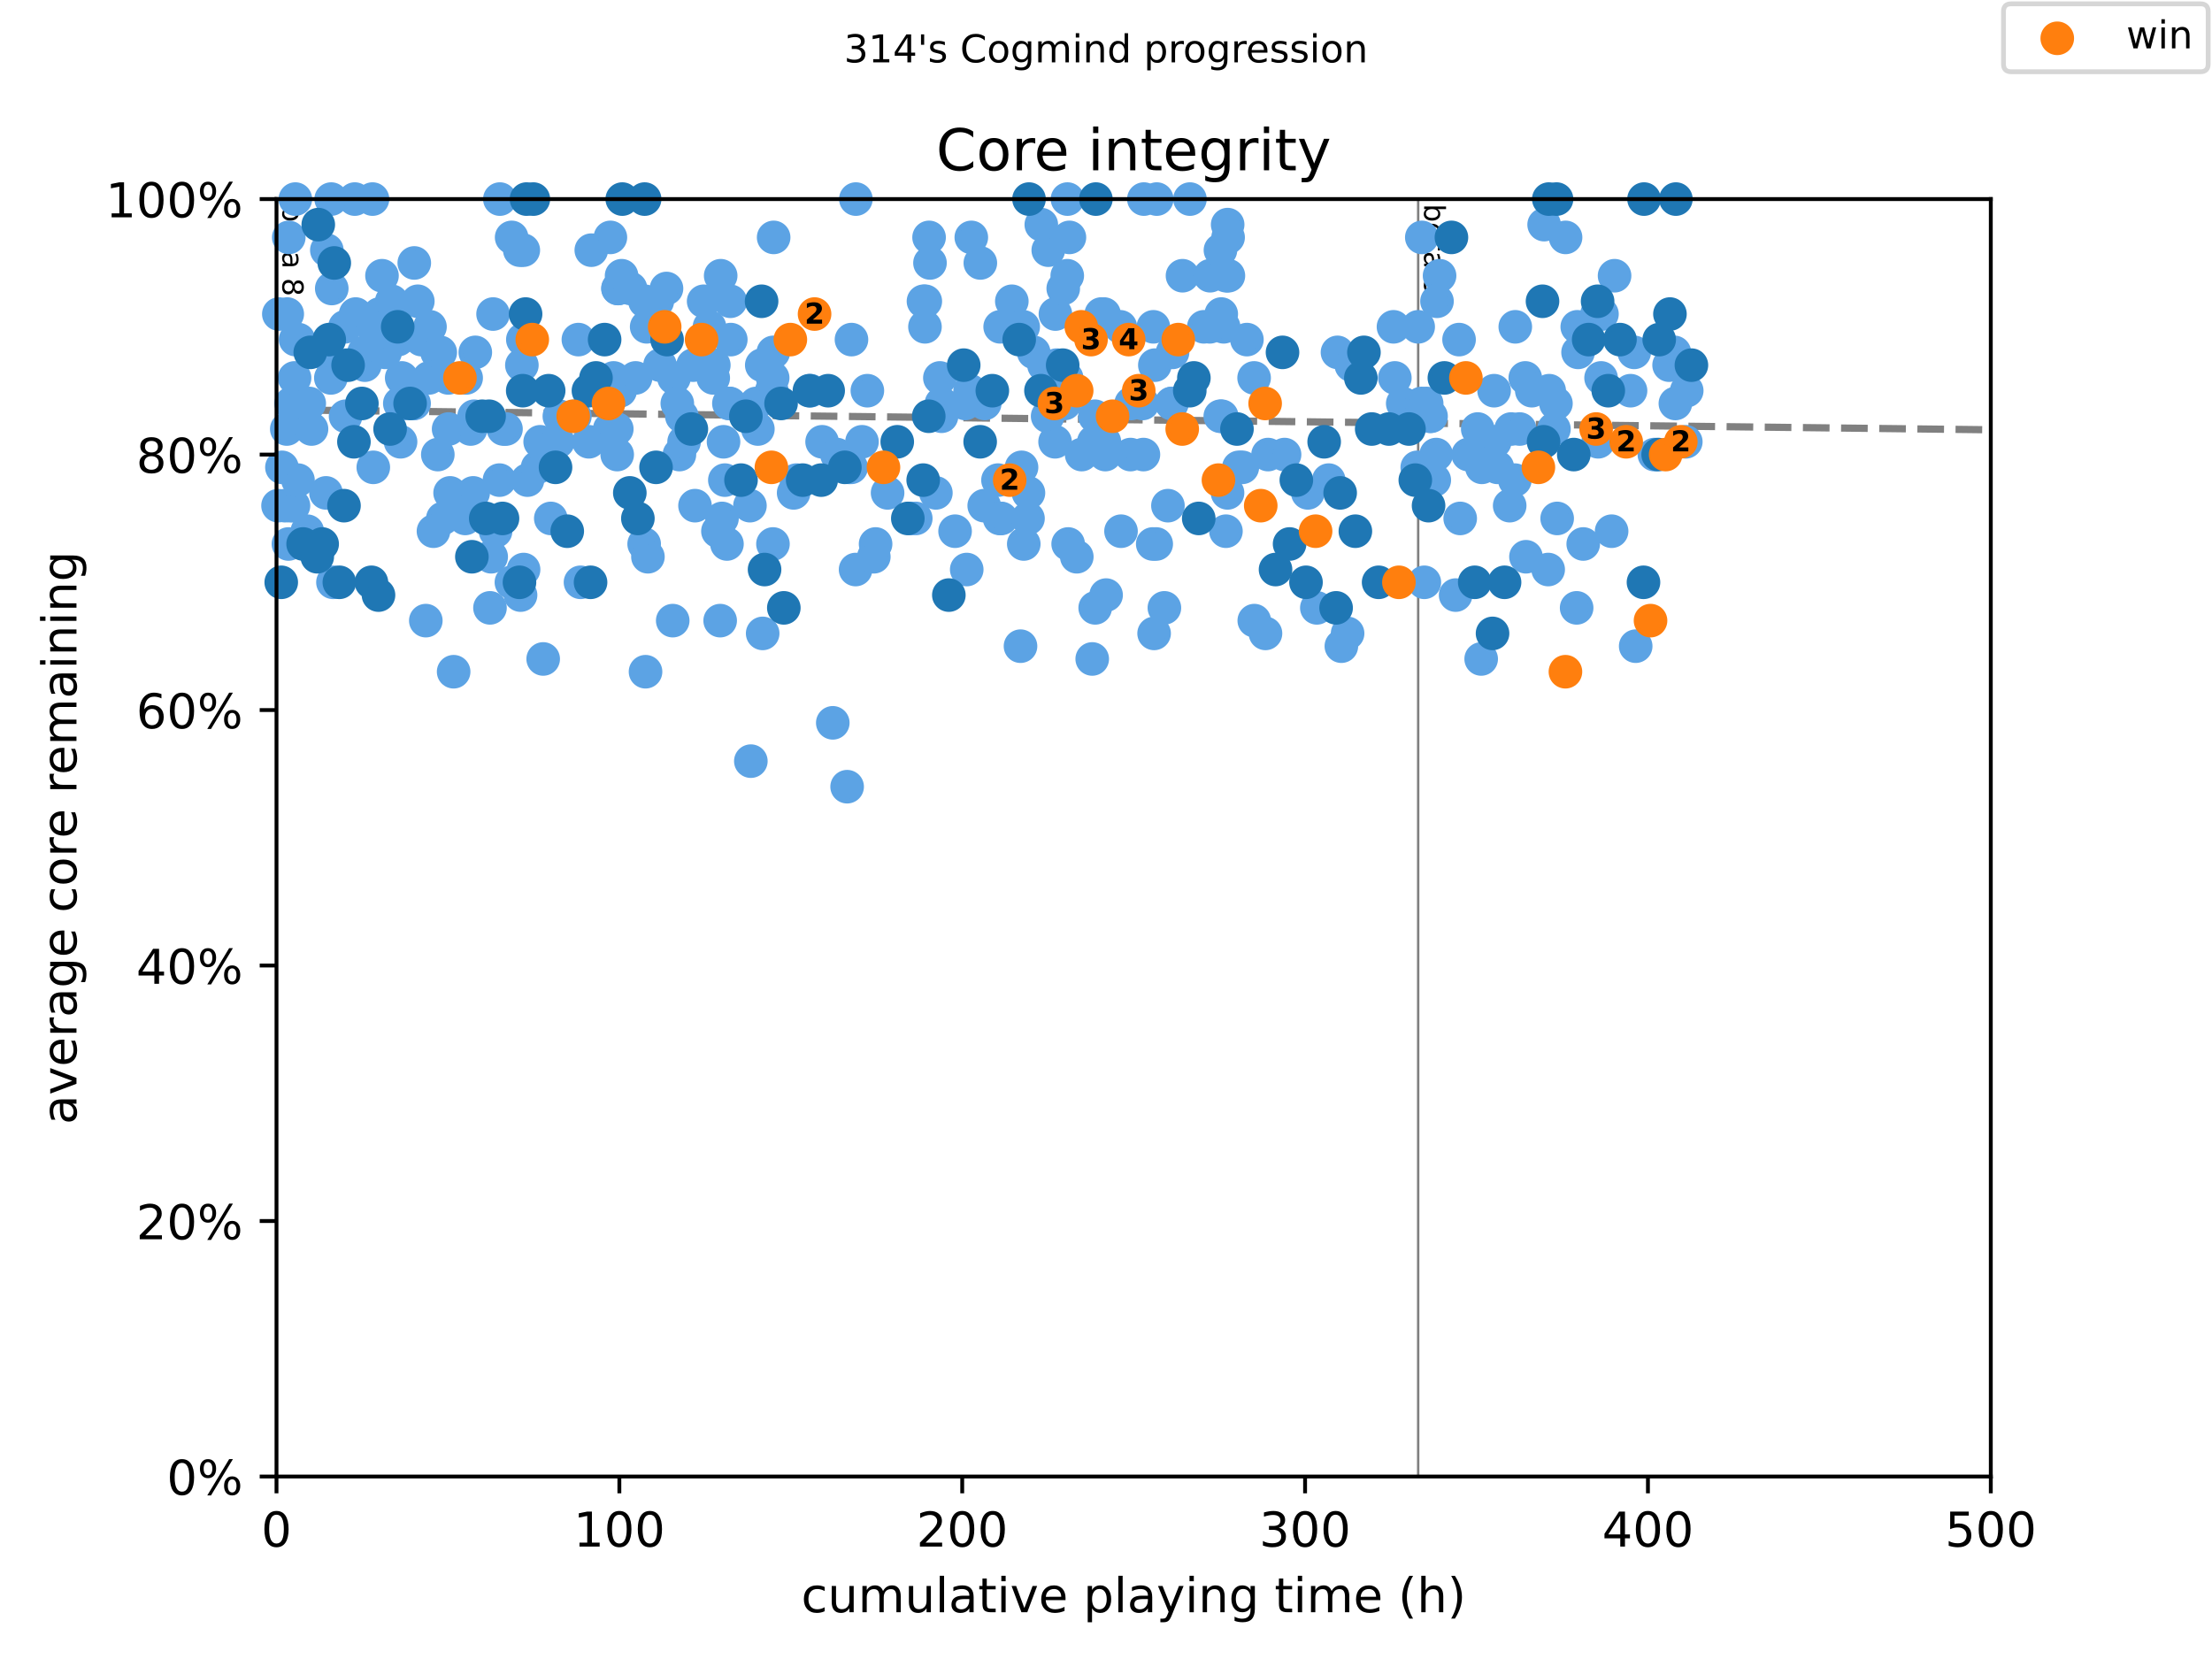 <?xml version="1.0" encoding="utf-8" standalone="no"?>
<!DOCTYPE svg PUBLIC "-//W3C//DTD SVG 1.1//EN"
  "http://www.w3.org/Graphics/SVG/1.1/DTD/svg11.dtd">
<!-- Created with matplotlib (https://matplotlib.org/) -->
<svg height="345.6pt" version="1.1" viewBox="0 0 460.8 345.6" width="460.8pt" xmlns="http://www.w3.org/2000/svg" xmlns:xlink="http://www.w3.org/1999/xlink">
 <defs>
  <style type="text/css">
*{stroke-linecap:butt;stroke-linejoin:round;}
  </style>
 </defs>
 <g id="figure_1">
  <g id="patch_1">
   <path d="M 0 345.6 
L 460.8 345.6 
L 460.8 0 
L 0 0 
z
" style="fill:#ffffff;"/>
  </g>
  <g id="axes_1">
   <g id="patch_2">
    <path d="M 57.6 307.584 
L 414.72 307.584 
L 414.72 41.472 
L 57.6 41.472 
z
" style="fill:#ffffff;"/>
   </g>
   <g id="line2d_1">
    <path clip-path="url(#pef5c2c8cd2)" d="M 57.6 85.362 
L 414.72 89.532 
" style="fill:none;stroke:#808080;stroke-dasharray:5.55,2.4;stroke-dashoffset:0;stroke-width:1.5;"/>
   </g>
   <g id="line2d_2">
    <path clip-path="url(#pef5c2c8cd2)" d="M 295.432 307.584 
L 295.432 41.472 
" style="fill:none;stroke:#808080;stroke-linecap:square;stroke-width:0.5;"/>
   </g>
   <g id="text_1">
    <!-- beta 8 -->
    <defs>
     <path d="M 48.688 27.297 
Q 48.688 37.203 44.609 42.844 
Q 40.531 48.484 33.406 48.484 
Q 26.266 48.484 22.188 42.844 
Q 18.109 37.203 18.109 27.297 
Q 18.109 17.391 22.188 11.75 
Q 26.266 6.109 33.406 6.109 
Q 40.531 6.109 44.609 11.75 
Q 48.688 17.391 48.688 27.297 
z
M 18.109 46.391 
Q 20.953 51.266 25.266 53.625 
Q 29.594 56 35.594 56 
Q 45.562 56 51.781 48.094 
Q 58.016 40.188 58.016 27.297 
Q 58.016 14.406 51.781 6.484 
Q 45.562 -1.422 35.594 -1.422 
Q 29.594 -1.422 25.266 0.953 
Q 20.953 3.328 18.109 8.203 
L 18.109 0 
L 9.078 0 
L 9.078 75.984 
L 18.109 75.984 
z
" id="DejaVuSans-98"/>
     <path d="M 56.203 29.594 
L 56.203 25.203 
L 14.891 25.203 
Q 15.484 15.922 20.484 11.062 
Q 25.484 6.203 34.422 6.203 
Q 39.594 6.203 44.453 7.469 
Q 49.312 8.734 54.109 11.281 
L 54.109 2.781 
Q 49.266 0.734 44.188 -0.344 
Q 39.109 -1.422 33.891 -1.422 
Q 20.797 -1.422 13.156 6.188 
Q 5.516 13.812 5.516 26.812 
Q 5.516 40.234 12.766 48.109 
Q 20.016 56 32.328 56 
Q 43.359 56 49.781 48.891 
Q 56.203 41.797 56.203 29.594 
z
M 47.219 32.234 
Q 47.125 39.594 43.094 43.984 
Q 39.062 48.391 32.422 48.391 
Q 24.906 48.391 20.391 44.141 
Q 15.875 39.891 15.188 32.172 
z
" id="DejaVuSans-101"/>
     <path d="M 18.312 70.219 
L 18.312 54.688 
L 36.812 54.688 
L 36.812 47.703 
L 18.312 47.703 
L 18.312 18.016 
Q 18.312 11.328 20.141 9.422 
Q 21.969 7.516 27.594 7.516 
L 36.812 7.516 
L 36.812 0 
L 27.594 0 
Q 17.188 0 13.234 3.875 
Q 9.281 7.766 9.281 18.016 
L 9.281 47.703 
L 2.688 47.703 
L 2.688 54.688 
L 9.281 54.688 
L 9.281 70.219 
z
" id="DejaVuSans-116"/>
     <path d="M 34.281 27.484 
Q 23.391 27.484 19.188 25 
Q 14.984 22.516 14.984 16.5 
Q 14.984 11.719 18.141 8.906 
Q 21.297 6.109 26.703 6.109 
Q 34.188 6.109 38.703 11.406 
Q 43.219 16.703 43.219 25.484 
L 43.219 27.484 
z
M 52.203 31.203 
L 52.203 0 
L 43.219 0 
L 43.219 8.297 
Q 40.141 3.328 35.547 0.953 
Q 30.953 -1.422 24.312 -1.422 
Q 15.922 -1.422 10.953 3.297 
Q 6 8.016 6 15.922 
Q 6 25.141 12.172 29.828 
Q 18.359 34.516 30.609 34.516 
L 43.219 34.516 
L 43.219 35.406 
Q 43.219 41.609 39.141 45 
Q 35.062 48.391 27.688 48.391 
Q 23 48.391 18.547 47.266 
Q 14.109 46.141 10.016 43.891 
L 10.016 52.203 
Q 14.938 54.109 19.578 55.047 
Q 24.219 56 28.609 56 
Q 40.484 56 46.344 49.844 
Q 52.203 43.703 52.203 31.203 
z
" id="DejaVuSans-97"/>
     <path id="DejaVuSans-32"/>
     <path d="M 31.781 34.625 
Q 24.75 34.625 20.719 30.859 
Q 16.703 27.094 16.703 20.516 
Q 16.703 13.922 20.719 10.156 
Q 24.75 6.391 31.781 6.391 
Q 38.812 6.391 42.859 10.172 
Q 46.922 13.969 46.922 20.516 
Q 46.922 27.094 42.891 30.859 
Q 38.875 34.625 31.781 34.625 
z
M 21.922 38.812 
Q 15.578 40.375 12.031 44.719 
Q 8.5 49.078 8.5 55.328 
Q 8.5 64.062 14.719 69.141 
Q 20.953 74.219 31.781 74.219 
Q 42.672 74.219 48.875 69.141 
Q 55.078 64.062 55.078 55.328 
Q 55.078 49.078 51.531 44.719 
Q 48 40.375 41.703 38.812 
Q 48.828 37.156 52.797 32.312 
Q 56.781 27.484 56.781 20.516 
Q 56.781 9.906 50.312 4.234 
Q 43.844 -1.422 31.781 -1.422 
Q 19.734 -1.422 13.25 4.234 
Q 6.781 9.906 6.781 20.516 
Q 6.781 27.484 10.781 32.312 
Q 14.797 37.156 21.922 38.812 
z
M 18.312 54.391 
Q 18.312 48.734 21.844 45.562 
Q 25.391 42.391 31.781 42.391 
Q 38.141 42.391 41.719 45.562 
Q 45.312 48.734 45.312 54.391 
Q 45.312 60.062 41.719 63.234 
Q 38.141 66.406 31.781 66.406 
Q 25.391 66.406 21.844 63.234 
Q 18.312 60.062 18.312 54.391 
z
" id="DejaVuSans-56"/>
    </defs>
    <g transform="translate(58.848 42.472)rotate(-270)scale(0.06 -0.06)">
     <use xlink:href="#DejaVuSans-98"/>
     <use x="63.477" xlink:href="#DejaVuSans-101"/>
     <use x="125" xlink:href="#DejaVuSans-116"/>
     <use x="164.209" xlink:href="#DejaVuSans-97"/>
     <use x="225.488" xlink:href="#DejaVuSans-32"/>
     <use x="257.275" xlink:href="#DejaVuSans-56"/>
    </g>
   </g>
   <g id="text_2">
    <!-- beta 9 -->
    <defs>
     <path d="M 10.984 1.516 
L 10.984 10.5 
Q 14.703 8.734 18.5 7.812 
Q 22.312 6.891 25.984 6.891 
Q 35.75 6.891 40.891 13.453 
Q 46.047 20.016 46.781 33.406 
Q 43.953 29.203 39.594 26.953 
Q 35.25 24.703 29.984 24.703 
Q 19.047 24.703 12.672 31.312 
Q 6.297 37.938 6.297 49.422 
Q 6.297 60.641 12.938 67.422 
Q 19.578 74.219 30.609 74.219 
Q 43.266 74.219 49.922 64.516 
Q 56.594 54.828 56.594 36.375 
Q 56.594 19.141 48.406 8.859 
Q 40.234 -1.422 26.422 -1.422 
Q 22.703 -1.422 18.891 -0.688 
Q 15.094 0.047 10.984 1.516 
z
M 30.609 32.422 
Q 37.25 32.422 41.125 36.953 
Q 45.016 41.5 45.016 49.422 
Q 45.016 57.281 41.125 61.844 
Q 37.25 66.406 30.609 66.406 
Q 23.969 66.406 20.094 61.844 
Q 16.219 57.281 16.219 49.422 
Q 16.219 41.5 20.094 36.953 
Q 23.969 32.422 30.609 32.422 
z
" id="DejaVuSans-57"/>
    </defs>
    <g transform="translate(296.68 42.472)rotate(-270)scale(0.06 -0.06)">
     <use xlink:href="#DejaVuSans-98"/>
     <use x="63.477" xlink:href="#DejaVuSans-101"/>
     <use x="125" xlink:href="#DejaVuSans-116"/>
     <use x="164.209" xlink:href="#DejaVuSans-97"/>
     <use x="225.488" xlink:href="#DejaVuSans-32"/>
     <use x="257.275" xlink:href="#DejaVuSans-57"/>
    </g>
   </g>
   <g id="PathCollection_1">
    <defs>
     <path d="M 0 3 
C 0.796 3 1.559 2.684 2.121 2.121 
C 2.684 1.559 3 0.796 3 0 
C 3 -0.796 2.684 -1.559 2.121 -2.121 
C 1.559 -2.684 0.796 -3 0 -3 
C -0.796 -3 -1.559 -2.684 -2.121 -2.121 
C -2.684 -1.559 -3 -0.796 -3 0 
C -3 0.796 -2.684 1.559 -2.121 2.121 
C -1.559 2.684 -0.796 3 0 3 
z
" id="m694d5f9061" style="stroke:#5ca3e4;"/>
    </defs>
    <g>
     <use style="fill:#5ca3e4;stroke:#5ca3e4;" x="57.921" xlink:href="#m694d5f9061" y="105.339"/>
     <use style="fill:#5ca3e4;stroke:#5ca3e4;" x="58.088" xlink:href="#m694d5f9061" y="65.422"/>
     <use style="fill:#5ca3e4;stroke:#5ca3e4;" x="58.731" xlink:href="#m694d5f9061" y="97.356"/>
     <use style="fill:#5ca3e4;stroke:#5ca3e4;" x="59.35" xlink:href="#m694d5f9061" y="105.339"/>
     <use style="fill:#5ca3e4;stroke:#5ca3e4;" x="59.743" xlink:href="#m694d5f9061" y="89.372"/>
     <use style="fill:#5ca3e4;stroke:#5ca3e4;" x="59.838" xlink:href="#m694d5f9061" y="65.422"/>
     <use style="fill:#5ca3e4;stroke:#5ca3e4;" x="60.088" xlink:href="#m694d5f9061" y="113.322"/>
     <use style="fill:#5ca3e4;stroke:#5ca3e4;" x="60.159" xlink:href="#m694d5f9061" y="49.455"/>
     <use style="fill:#5ca3e4;stroke:#5ca3e4;" x="60.421" xlink:href="#m694d5f9061" y="105.339"/>
     <use style="fill:#5ca3e4;stroke:#5ca3e4;" x="60.659" xlink:href="#m694d5f9061" y="84.05"/>
     <use style="fill:#5ca3e4;stroke:#5ca3e4;" x="61.135" xlink:href="#m694d5f9061" y="105.339"/>
     <use style="fill:#5ca3e4;stroke:#5ca3e4;" x="61.362" xlink:href="#m694d5f9061" y="78.728"/>
     <use style="fill:#5ca3e4;stroke:#5ca3e4;" x="61.528" xlink:href="#m694d5f9061" y="41.472"/>
     <use style="fill:#5ca3e4;stroke:#5ca3e4;" x="61.576" xlink:href="#m694d5f9061" y="70.744"/>
     <use style="fill:#5ca3e4;stroke:#5ca3e4;" x="62.076" xlink:href="#m694d5f9061" y="100.017"/>
     <use style="fill:#5ca3e4;stroke:#5ca3e4;" x="62.183" xlink:href="#m694d5f9061" y="70.744"/>
     <use style="fill:#5ca3e4;stroke:#5ca3e4;" x="64.016" xlink:href="#m694d5f9061" y="110.661"/>
     <use style="fill:#5ca3e4;stroke:#5ca3e4;" x="64.421" xlink:href="#m694d5f9061" y="84.05"/>
     <use style="fill:#5ca3e4;stroke:#5ca3e4;" x="64.897" xlink:href="#m694d5f9061" y="89.372"/>
     <use style="fill:#5ca3e4;stroke:#5ca3e4;" x="67.23" xlink:href="#m694d5f9061" y="73.405"/>
     <use style="fill:#5ca3e4;stroke:#5ca3e4;" x="67.909" xlink:href="#m694d5f9061" y="102.678"/>
     <use style="fill:#5ca3e4;stroke:#5ca3e4;" x="68.087" xlink:href="#m694d5f9061" y="52.116"/>
     <use style="fill:#5ca3e4;stroke:#5ca3e4;" x="68.921" xlink:href="#m694d5f9061" y="78.728"/>
     <use style="fill:#5ca3e4;stroke:#5ca3e4;" x="68.992" xlink:href="#m694d5f9061" y="41.472"/>
     <use style="fill:#5ca3e4;stroke:#5ca3e4;" x="69.111" xlink:href="#m694d5f9061" y="60.1"/>
     <use style="fill:#5ca3e4;stroke:#5ca3e4;" x="69.361" xlink:href="#m694d5f9061" y="121.306"/>
     <use style="fill:#5ca3e4;stroke:#5ca3e4;" x="71.718" xlink:href="#m694d5f9061" y="76.067"/>
     <use style="fill:#5ca3e4;stroke:#5ca3e4;" x="71.861" xlink:href="#m694d5f9061" y="68.083"/>
     <use style="fill:#5ca3e4;stroke:#5ca3e4;" x="71.992" xlink:href="#m694d5f9061" y="86.711"/>
     <use style="fill:#5ca3e4;stroke:#5ca3e4;" x="73.908" xlink:href="#m694d5f9061" y="41.472"/>
     <use style="fill:#5ca3e4;stroke:#5ca3e4;" x="74.087" xlink:href="#m694d5f9061" y="65.422"/>
     <use style="fill:#5ca3e4;stroke:#5ca3e4;" x="75.837" xlink:href="#m694d5f9061" y="73.405"/>
     <use style="fill:#5ca3e4;stroke:#5ca3e4;" x="76.004" xlink:href="#m694d5f9061" y="76.067"/>
     <use style="fill:#5ca3e4;stroke:#5ca3e4;" x="77.599" xlink:href="#m694d5f9061" y="41.472"/>
     <use style="fill:#5ca3e4;stroke:#5ca3e4;" x="77.646" xlink:href="#m694d5f9061" y="68.083"/>
     <use style="fill:#5ca3e4;stroke:#5ca3e4;" x="77.765" xlink:href="#m694d5f9061" y="97.356"/>
     <use style="fill:#5ca3e4;stroke:#5ca3e4;" x="77.932" xlink:href="#m694d5f9061" y="68.083"/>
     <use style="fill:#5ca3e4;stroke:#5ca3e4;" x="79.039" xlink:href="#m694d5f9061" y="65.422"/>
     <use style="fill:#5ca3e4;stroke:#5ca3e4;" x="79.575" xlink:href="#m694d5f9061" y="57.439"/>
     <use style="fill:#5ca3e4;stroke:#5ca3e4;" x="79.694" xlink:href="#m694d5f9061" y="70.744"/>
     <use style="fill:#5ca3e4;stroke:#5ca3e4;" x="80.23" xlink:href="#m694d5f9061" y="73.405"/>
     <use style="fill:#5ca3e4;stroke:#5ca3e4;" x="81.61" xlink:href="#m694d5f9061" y="62.761"/>
     <use style="fill:#5ca3e4;stroke:#5ca3e4;" x="82.944" xlink:href="#m694d5f9061" y="70.744"/>
     <use style="fill:#5ca3e4;stroke:#5ca3e4;" x="83.289" xlink:href="#m694d5f9061" y="84.05"/>
     <use style="fill:#5ca3e4;stroke:#5ca3e4;" x="83.444" xlink:href="#m694d5f9061" y="92.033"/>
     <use style="fill:#5ca3e4;stroke:#5ca3e4;" x="83.682" xlink:href="#m694d5f9061" y="78.728"/>
     <use style="fill:#5ca3e4;stroke:#5ca3e4;" x="84.11" xlink:href="#m694d5f9061" y="84.05"/>
     <use style="fill:#5ca3e4;stroke:#5ca3e4;" x="86.003" xlink:href="#m694d5f9061" y="84.05"/>
     <use style="fill:#5ca3e4;stroke:#5ca3e4;" x="86.265" xlink:href="#m694d5f9061" y="84.05"/>
     <use style="fill:#5ca3e4;stroke:#5ca3e4;" x="86.301" xlink:href="#m694d5f9061" y="54.778"/>
     <use style="fill:#5ca3e4;stroke:#5ca3e4;" x="87.039" xlink:href="#m694d5f9061" y="62.761"/>
     <use style="fill:#5ca3e4;stroke:#5ca3e4;" x="87.777" xlink:href="#m694d5f9061" y="70.744"/>
     <use style="fill:#5ca3e4;stroke:#5ca3e4;" x="88.705" xlink:href="#m694d5f9061" y="129.289"/>
     <use style="fill:#5ca3e4;stroke:#5ca3e4;" x="89.372" xlink:href="#m694d5f9061" y="78.728"/>
     <use style="fill:#5ca3e4;stroke:#5ca3e4;" x="89.574" xlink:href="#m694d5f9061" y="68.083"/>
     <use style="fill:#5ca3e4;stroke:#5ca3e4;" x="90.3" xlink:href="#m694d5f9061" y="110.661"/>
     <use style="fill:#5ca3e4;stroke:#5ca3e4;" x="91.05" xlink:href="#m694d5f9061" y="73.405"/>
     <use style="fill:#5ca3e4;stroke:#5ca3e4;" x="91.205" xlink:href="#m694d5f9061" y="94.694"/>
     <use style="fill:#5ca3e4;stroke:#5ca3e4;" x="91.717" xlink:href="#m694d5f9061" y="73.405"/>
     <use style="fill:#5ca3e4;stroke:#5ca3e4;" x="92.253" xlink:href="#m694d5f9061" y="108"/>
     <use style="fill:#5ca3e4;stroke:#5ca3e4;" x="93.383" xlink:href="#m694d5f9061" y="78.728"/>
     <use style="fill:#5ca3e4;stroke:#5ca3e4;" x="93.455" xlink:href="#m694d5f9061" y="89.372"/>
     <use style="fill:#5ca3e4;stroke:#5ca3e4;" x="93.764" xlink:href="#m694d5f9061" y="102.678"/>
     <use style="fill:#5ca3e4;stroke:#5ca3e4;" x="94.502" xlink:href="#m694d5f9061" y="139.933"/>
     <use style="fill:#5ca3e4;stroke:#5ca3e4;" x="96.907" xlink:href="#m694d5f9061" y="108"/>
     <use style="fill:#5ca3e4;stroke:#5ca3e4;" x="97.109" xlink:href="#m694d5f9061" y="78.728"/>
     <use style="fill:#5ca3e4;stroke:#5ca3e4;" x="98.038" xlink:href="#m694d5f9061" y="89.372"/>
     <use style="fill:#5ca3e4;stroke:#5ca3e4;" x="98.574" xlink:href="#m694d5f9061" y="102.678"/>
     <use style="fill:#5ca3e4;stroke:#5ca3e4;" x="98.764" xlink:href="#m694d5f9061" y="86.711"/>
     <use style="fill:#5ca3e4;stroke:#5ca3e4;" x="99.014" xlink:href="#m694d5f9061" y="73.405"/>
     <use style="fill:#5ca3e4;stroke:#5ca3e4;" x="102.073" xlink:href="#m694d5f9061" y="126.628"/>
     <use style="fill:#5ca3e4;stroke:#5ca3e4;" x="102.323" xlink:href="#m694d5f9061" y="115.983"/>
     <use style="fill:#5ca3e4;stroke:#5ca3e4;" x="102.716" xlink:href="#m694d5f9061" y="65.422"/>
     <use style="fill:#5ca3e4;stroke:#5ca3e4;" x="103.24" xlink:href="#m694d5f9061" y="110.661"/>
     <use style="fill:#5ca3e4;stroke:#5ca3e4;" x="104.049" xlink:href="#m694d5f9061" y="100.017"/>
     <use style="fill:#5ca3e4;stroke:#5ca3e4;" x="104.133" xlink:href="#m694d5f9061" y="41.472"/>
     <use style="fill:#5ca3e4;stroke:#5ca3e4;" x="104.871" xlink:href="#m694d5f9061" y="89.372"/>
     <use style="fill:#5ca3e4;stroke:#5ca3e4;" x="105.406" xlink:href="#m694d5f9061" y="89.372"/>
     <use style="fill:#5ca3e4;stroke:#5ca3e4;" x="106.537" xlink:href="#m694d5f9061" y="121.306"/>
     <use style="fill:#5ca3e4;stroke:#5ca3e4;" x="106.585" xlink:href="#m694d5f9061" y="49.455"/>
     <use style="fill:#5ca3e4;stroke:#5ca3e4;" x="108.287" xlink:href="#m694d5f9061" y="52.116"/>
     <use style="fill:#5ca3e4;stroke:#5ca3e4;" x="108.442" xlink:href="#m694d5f9061" y="123.967"/>
     <use style="fill:#5ca3e4;stroke:#5ca3e4;" x="108.716" xlink:href="#m694d5f9061" y="76.067"/>
     <use style="fill:#5ca3e4;stroke:#5ca3e4;" x="108.918" xlink:href="#m694d5f9061" y="70.744"/>
     <use style="fill:#5ca3e4;stroke:#5ca3e4;" x="109.013" xlink:href="#m694d5f9061" y="52.116"/>
     <use style="fill:#5ca3e4;stroke:#5ca3e4;" x="109.073" xlink:href="#m694d5f9061" y="118.644"/>
     <use style="fill:#5ca3e4;stroke:#5ca3e4;" x="109.882" xlink:href="#m694d5f9061" y="100.017"/>
     <use style="fill:#5ca3e4;stroke:#5ca3e4;" x="111.989" xlink:href="#m694d5f9061" y="97.356"/>
     <use style="fill:#5ca3e4;stroke:#5ca3e4;" x="112.525" xlink:href="#m694d5f9061" y="92.033"/>
     <use style="fill:#5ca3e4;stroke:#5ca3e4;" x="113.156" xlink:href="#m694d5f9061" y="137.272"/>
     <use style="fill:#5ca3e4;stroke:#5ca3e4;" x="114.739" xlink:href="#m694d5f9061" y="108"/>
     <use style="fill:#5ca3e4;stroke:#5ca3e4;" x="116.215" xlink:href="#m694d5f9061" y="92.033"/>
     <use style="fill:#5ca3e4;stroke:#5ca3e4;" x="116.525" xlink:href="#m694d5f9061" y="86.711"/>
     <use style="fill:#5ca3e4;stroke:#5ca3e4;" x="119.763" xlink:href="#m694d5f9061" y="86.711"/>
     <use style="fill:#5ca3e4;stroke:#5ca3e4;" x="120.489" xlink:href="#m694d5f9061" y="70.744"/>
     <use style="fill:#5ca3e4;stroke:#5ca3e4;" x="120.929" xlink:href="#m694d5f9061" y="121.306"/>
     <use style="fill:#5ca3e4;stroke:#5ca3e4;" x="122.667" xlink:href="#m694d5f9061" y="92.033"/>
     <use style="fill:#5ca3e4;stroke:#5ca3e4;" x="123.179" xlink:href="#m694d5f9061" y="52.116"/>
     <use style="fill:#5ca3e4;stroke:#5ca3e4;" x="127.012" xlink:href="#m694d5f9061" y="89.372"/>
     <use style="fill:#5ca3e4;stroke:#5ca3e4;" x="127.155" xlink:href="#m694d5f9061" y="49.455"/>
     <use style="fill:#5ca3e4;stroke:#5ca3e4;" x="127.822" xlink:href="#m694d5f9061" y="78.728"/>
     <use style="fill:#5ca3e4;stroke:#5ca3e4;" x="128.488" xlink:href="#m694d5f9061" y="89.372"/>
     <use style="fill:#5ca3e4;stroke:#5ca3e4;" x="128.572" xlink:href="#m694d5f9061" y="94.694"/>
     <use style="fill:#5ca3e4;stroke:#5ca3e4;" x="128.726" xlink:href="#m694d5f9061" y="60.1"/>
     <use style="fill:#5ca3e4;stroke:#5ca3e4;" x="128.774" xlink:href="#m694d5f9061" y="60.1"/>
     <use style="fill:#5ca3e4;stroke:#5ca3e4;" x="129.084" xlink:href="#m694d5f9061" y="81.389"/>
     <use style="fill:#5ca3e4;stroke:#5ca3e4;" x="129.191" xlink:href="#m694d5f9061" y="81.389"/>
     <use style="fill:#5ca3e4;stroke:#5ca3e4;" x="129.488" xlink:href="#m694d5f9061" y="57.439"/>
     <use style="fill:#5ca3e4;stroke:#5ca3e4;" x="131.357" xlink:href="#m694d5f9061" y="60.1"/>
     <use style="fill:#5ca3e4;stroke:#5ca3e4;" x="132.405" xlink:href="#m694d5f9061" y="78.728"/>
     <use style="fill:#5ca3e4;stroke:#5ca3e4;" x="134.19" xlink:href="#m694d5f9061" y="113.322"/>
     <use style="fill:#5ca3e4;stroke:#5ca3e4;" x="134.357" xlink:href="#m694d5f9061" y="62.761"/>
     <use style="fill:#5ca3e4;stroke:#5ca3e4;" x="134.476" xlink:href="#m694d5f9061" y="139.933"/>
     <use style="fill:#5ca3e4;stroke:#5ca3e4;" x="134.714" xlink:href="#m694d5f9061" y="68.083"/>
     <use style="fill:#5ca3e4;stroke:#5ca3e4;" x="134.976" xlink:href="#m694d5f9061" y="115.983"/>
     <use style="fill:#5ca3e4;stroke:#5ca3e4;" x="136.928" xlink:href="#m694d5f9061" y="62.761"/>
     <use style="fill:#5ca3e4;stroke:#5ca3e4;" x="137.488" xlink:href="#m694d5f9061" y="76.067"/>
     <use style="fill:#5ca3e4;stroke:#5ca3e4;" x="138.845" xlink:href="#m694d5f9061" y="60.1"/>
     <use style="fill:#5ca3e4;stroke:#5ca3e4;" x="140.142" xlink:href="#m694d5f9061" y="129.289"/>
     <use style="fill:#5ca3e4;stroke:#5ca3e4;" x="140.404" xlink:href="#m694d5f9061" y="78.728"/>
     <use style="fill:#5ca3e4;stroke:#5ca3e4;" x="141.095" xlink:href="#m694d5f9061" y="84.05"/>
     <use style="fill:#5ca3e4;stroke:#5ca3e4;" x="141.535" xlink:href="#m694d5f9061" y="94.694"/>
     <use style="fill:#5ca3e4;stroke:#5ca3e4;" x="142.047" xlink:href="#m694d5f9061" y="86.711"/>
     <use style="fill:#5ca3e4;stroke:#5ca3e4;" x="142.511" xlink:href="#m694d5f9061" y="92.033"/>
     <use style="fill:#5ca3e4;stroke:#5ca3e4;" x="144.38" xlink:href="#m694d5f9061" y="76.067"/>
     <use style="fill:#5ca3e4;stroke:#5ca3e4;" x="144.785" xlink:href="#m694d5f9061" y="105.339"/>
     <use style="fill:#5ca3e4;stroke:#5ca3e4;" x="146.582" xlink:href="#m694d5f9061" y="62.761"/>
     <use style="fill:#5ca3e4;stroke:#5ca3e4;" x="147.797" xlink:href="#m694d5f9061" y="68.083"/>
     <use style="fill:#5ca3e4;stroke:#5ca3e4;" x="148.582" xlink:href="#m694d5f9061" y="78.728"/>
     <use style="fill:#5ca3e4;stroke:#5ca3e4;" x="148.701" xlink:href="#m694d5f9061" y="76.067"/>
     <use style="fill:#5ca3e4;stroke:#5ca3e4;" x="149.558" xlink:href="#m694d5f9061" y="110.661"/>
     <use style="fill:#5ca3e4;stroke:#5ca3e4;" x="150.023" xlink:href="#m694d5f9061" y="129.289"/>
     <use style="fill:#5ca3e4;stroke:#5ca3e4;" x="150.13" xlink:href="#m694d5f9061" y="57.439"/>
     <use style="fill:#5ca3e4;stroke:#5ca3e4;" x="150.404" xlink:href="#m694d5f9061" y="108"/>
     <use style="fill:#5ca3e4;stroke:#5ca3e4;" x="150.725" xlink:href="#m694d5f9061" y="92.033"/>
     <use style="fill:#5ca3e4;stroke:#5ca3e4;" x="150.999" xlink:href="#m694d5f9061" y="100.017"/>
     <use style="fill:#5ca3e4;stroke:#5ca3e4;" x="151.439" xlink:href="#m694d5f9061" y="113.322"/>
     <use style="fill:#5ca3e4;stroke:#5ca3e4;" x="151.844" xlink:href="#m694d5f9061" y="84.05"/>
     <use style="fill:#5ca3e4;stroke:#5ca3e4;" x="152.058" xlink:href="#m694d5f9061" y="84.05"/>
     <use style="fill:#5ca3e4;stroke:#5ca3e4;" x="152.153" xlink:href="#m694d5f9061" y="62.761"/>
     <use style="fill:#5ca3e4;stroke:#5ca3e4;" x="152.237" xlink:href="#m694d5f9061" y="70.744"/>
     <use style="fill:#5ca3e4;stroke:#5ca3e4;" x="156.225" xlink:href="#m694d5f9061" y="105.339"/>
     <use style="fill:#5ca3e4;stroke:#5ca3e4;" x="156.415" xlink:href="#m694d5f9061" y="158.561"/>
     <use style="fill:#5ca3e4;stroke:#5ca3e4;" x="157.51" xlink:href="#m694d5f9061" y="84.05"/>
     <use style="fill:#5ca3e4;stroke:#5ca3e4;" x="157.879" xlink:href="#m694d5f9061" y="89.372"/>
     <use style="fill:#5ca3e4;stroke:#5ca3e4;" x="158.689" xlink:href="#m694d5f9061" y="76.067"/>
     <use style="fill:#5ca3e4;stroke:#5ca3e4;" x="158.879" xlink:href="#m694d5f9061" y="131.95"/>
     <use style="fill:#5ca3e4;stroke:#5ca3e4;" x="160.772" xlink:href="#m694d5f9061" y="81.389"/>
     <use style="fill:#5ca3e4;stroke:#5ca3e4;" x="160.962" xlink:href="#m694d5f9061" y="78.728"/>
     <use style="fill:#5ca3e4;stroke:#5ca3e4;" x="161.022" xlink:href="#m694d5f9061" y="113.322"/>
     <use style="fill:#5ca3e4;stroke:#5ca3e4;" x="161.093" xlink:href="#m694d5f9061" y="73.405"/>
     <use style="fill:#5ca3e4;stroke:#5ca3e4;" x="161.165" xlink:href="#m694d5f9061" y="49.455"/>
     <use style="fill:#5ca3e4;stroke:#5ca3e4;" x="165.331" xlink:href="#m694d5f9061" y="102.678"/>
     <use style="fill:#5ca3e4;stroke:#5ca3e4;" x="165.903" xlink:href="#m694d5f9061" y="100.017"/>
     <use style="fill:#5ca3e4;stroke:#5ca3e4;" x="168.843" xlink:href="#m694d5f9061" y="81.389"/>
     <use style="fill:#5ca3e4;stroke:#5ca3e4;" x="171.259" xlink:href="#m694d5f9061" y="92.033"/>
     <use style="fill:#5ca3e4;stroke:#5ca3e4;" x="173.485" xlink:href="#m694d5f9061" y="150.578"/>
     <use style="fill:#5ca3e4;stroke:#5ca3e4;" x="174.343" xlink:href="#m694d5f9061" y="94.694"/>
     <use style="fill:#5ca3e4;stroke:#5ca3e4;" x="176.473" xlink:href="#m694d5f9061" y="163.884"/>
     <use style="fill:#5ca3e4;stroke:#5ca3e4;" x="176.819" xlink:href="#m694d5f9061" y="97.356"/>
     <use style="fill:#5ca3e4;stroke:#5ca3e4;" x="177.319" xlink:href="#m694d5f9061" y="97.356"/>
     <use style="fill:#5ca3e4;stroke:#5ca3e4;" x="177.378" xlink:href="#m694d5f9061" y="70.744"/>
     <use style="fill:#5ca3e4;stroke:#5ca3e4;" x="178.235" xlink:href="#m694d5f9061" y="118.644"/>
     <use style="fill:#5ca3e4;stroke:#5ca3e4;" x="178.295" xlink:href="#m694d5f9061" y="41.472"/>
     <use style="fill:#5ca3e4;stroke:#5ca3e4;" x="179.568" xlink:href="#m694d5f9061" y="92.033"/>
     <use style="fill:#5ca3e4;stroke:#5ca3e4;" x="180.687" xlink:href="#m694d5f9061" y="81.389"/>
     <use style="fill:#5ca3e4;stroke:#5ca3e4;" x="182.033" xlink:href="#m694d5f9061" y="115.983"/>
     <use style="fill:#5ca3e4;stroke:#5ca3e4;" x="182.402" xlink:href="#m694d5f9061" y="113.322"/>
     <use style="fill:#5ca3e4;stroke:#5ca3e4;" x="184.901" xlink:href="#m694d5f9061" y="102.678"/>
     <use style="fill:#5ca3e4;stroke:#5ca3e4;" x="189.651" xlink:href="#m694d5f9061" y="108"/>
     <use style="fill:#5ca3e4;stroke:#5ca3e4;" x="190.77" xlink:href="#m694d5f9061" y="108"/>
     <use style="fill:#5ca3e4;stroke:#5ca3e4;" x="192.377" xlink:href="#m694d5f9061" y="62.761"/>
     <use style="fill:#5ca3e4;stroke:#5ca3e4;" x="192.687" xlink:href="#m694d5f9061" y="68.083"/>
     <use style="fill:#5ca3e4;stroke:#5ca3e4;" x="192.758" xlink:href="#m694d5f9061" y="62.761"/>
     <use style="fill:#5ca3e4;stroke:#5ca3e4;" x="193.544" xlink:href="#m694d5f9061" y="49.455"/>
     <use style="fill:#5ca3e4;stroke:#5ca3e4;" x="193.734" xlink:href="#m694d5f9061" y="54.778"/>
     <use style="fill:#5ca3e4;stroke:#5ca3e4;" x="194.96" xlink:href="#m694d5f9061" y="102.678"/>
     <use style="fill:#5ca3e4;stroke:#5ca3e4;" x="195.794" xlink:href="#m694d5f9061" y="78.728"/>
     <use style="fill:#5ca3e4;stroke:#5ca3e4;" x="196.115" xlink:href="#m694d5f9061" y="84.05"/>
     <use style="fill:#5ca3e4;stroke:#5ca3e4;" x="196.139" xlink:href="#m694d5f9061" y="86.711"/>
     <use style="fill:#5ca3e4;stroke:#5ca3e4;" x="198.96" xlink:href="#m694d5f9061" y="110.661"/>
     <use style="fill:#5ca3e4;stroke:#5ca3e4;" x="201.055" xlink:href="#m694d5f9061" y="84.05"/>
     <use style="fill:#5ca3e4;stroke:#5ca3e4;" x="201.388" xlink:href="#m694d5f9061" y="118.644"/>
     <use style="fill:#5ca3e4;stroke:#5ca3e4;" x="202.091" xlink:href="#m694d5f9061" y="81.389"/>
     <use style="fill:#5ca3e4;stroke:#5ca3e4;" x="202.341" xlink:href="#m694d5f9061" y="49.455"/>
     <use style="fill:#5ca3e4;stroke:#5ca3e4;" x="204.222" xlink:href="#m694d5f9061" y="54.778"/>
     <use style="fill:#5ca3e4;stroke:#5ca3e4;" x="205.031" xlink:href="#m694d5f9061" y="105.339"/>
     <use style="fill:#5ca3e4;stroke:#5ca3e4;" x="205.138" xlink:href="#m694d5f9061" y="84.05"/>
     <use style="fill:#5ca3e4;stroke:#5ca3e4;" x="207.9" xlink:href="#m694d5f9061" y="100.017"/>
     <use style="fill:#5ca3e4;stroke:#5ca3e4;" x="208.233" xlink:href="#m694d5f9061" y="108"/>
     <use style="fill:#5ca3e4;stroke:#5ca3e4;" x="208.352" xlink:href="#m694d5f9061" y="68.083"/>
     <use style="fill:#5ca3e4;stroke:#5ca3e4;" x="208.602" xlink:href="#m694d5f9061" y="108"/>
     <use style="fill:#5ca3e4;stroke:#5ca3e4;" x="210.781" xlink:href="#m694d5f9061" y="62.761"/>
     <use style="fill:#5ca3e4;stroke:#5ca3e4;" x="210.971" xlink:href="#m694d5f9061" y="68.083"/>
     <use style="fill:#5ca3e4;stroke:#5ca3e4;" x="212.4" xlink:href="#m694d5f9061" y="68.083"/>
     <use style="fill:#5ca3e4;stroke:#5ca3e4;" x="212.59" xlink:href="#m694d5f9061" y="134.611"/>
     <use style="fill:#5ca3e4;stroke:#5ca3e4;" x="212.804" xlink:href="#m694d5f9061" y="97.356"/>
     <use style="fill:#5ca3e4;stroke:#5ca3e4;" x="213.15" xlink:href="#m694d5f9061" y="68.083"/>
     <use style="fill:#5ca3e4;stroke:#5ca3e4;" x="213.269" xlink:href="#m694d5f9061" y="113.322"/>
     <use style="fill:#5ca3e4;stroke:#5ca3e4;" x="214.15" xlink:href="#m694d5f9061" y="108"/>
     <use style="fill:#5ca3e4;stroke:#5ca3e4;" x="214.245" xlink:href="#m694d5f9061" y="102.678"/>
     <use style="fill:#5ca3e4;stroke:#5ca3e4;" x="215.34" xlink:href="#m694d5f9061" y="73.405"/>
     <use style="fill:#5ca3e4;stroke:#5ca3e4;" x="216.923" xlink:href="#m694d5f9061" y="46.794"/>
     <use style="fill:#5ca3e4;stroke:#5ca3e4;" x="217.483" xlink:href="#m694d5f9061" y="76.067"/>
     <use style="fill:#5ca3e4;stroke:#5ca3e4;" x="218.244" xlink:href="#m694d5f9061" y="86.711"/>
     <use style="fill:#5ca3e4;stroke:#5ca3e4;" x="218.375" xlink:href="#m694d5f9061" y="52.116"/>
     <use style="fill:#5ca3e4;stroke:#5ca3e4;" x="219.792" xlink:href="#m694d5f9061" y="92.033"/>
     <use style="fill:#5ca3e4;stroke:#5ca3e4;" x="219.863" xlink:href="#m694d5f9061" y="65.422"/>
     <use style="fill:#5ca3e4;stroke:#5ca3e4;" x="220.102" xlink:href="#m694d5f9061" y="76.067"/>
     <use style="fill:#5ca3e4;stroke:#5ca3e4;" x="221.494" xlink:href="#m694d5f9061" y="60.1"/>
     <use style="fill:#5ca3e4;stroke:#5ca3e4;" x="221.792" xlink:href="#m694d5f9061" y="84.05"/>
     <use style="fill:#5ca3e4;stroke:#5ca3e4;" x="222.197" xlink:href="#m694d5f9061" y="78.728"/>
     <use style="fill:#5ca3e4;stroke:#5ca3e4;" x="222.328" xlink:href="#m694d5f9061" y="57.439"/>
     <use style="fill:#5ca3e4;stroke:#5ca3e4;" x="222.375" xlink:href="#m694d5f9061" y="41.472"/>
     <use style="fill:#5ca3e4;stroke:#5ca3e4;" x="222.518" xlink:href="#m694d5f9061" y="113.322"/>
     <use style="fill:#5ca3e4;stroke:#5ca3e4;" x="222.78" xlink:href="#m694d5f9061" y="49.455"/>
     <use style="fill:#5ca3e4;stroke:#5ca3e4;" x="224.316" xlink:href="#m694d5f9061" y="115.983"/>
     <use style="fill:#5ca3e4;stroke:#5ca3e4;" x="225.327" xlink:href="#m694d5f9061" y="94.694"/>
     <use style="fill:#5ca3e4;stroke:#5ca3e4;" x="227.53" xlink:href="#m694d5f9061" y="137.272"/>
     <use style="fill:#5ca3e4;stroke:#5ca3e4;" x="227.863" xlink:href="#m694d5f9061" y="92.033"/>
     <use style="fill:#5ca3e4;stroke:#5ca3e4;" x="228.089" xlink:href="#m694d5f9061" y="86.711"/>
     <use style="fill:#5ca3e4;stroke:#5ca3e4;" x="228.149" xlink:href="#m694d5f9061" y="126.628"/>
     <use style="fill:#5ca3e4;stroke:#5ca3e4;" x="229.303" xlink:href="#m694d5f9061" y="92.033"/>
     <use style="fill:#5ca3e4;stroke:#5ca3e4;" x="229.41" xlink:href="#m694d5f9061" y="65.422"/>
     <use style="fill:#5ca3e4;stroke:#5ca3e4;" x="229.994" xlink:href="#m694d5f9061" y="65.422"/>
     <use style="fill:#5ca3e4;stroke:#5ca3e4;" x="230.065" xlink:href="#m694d5f9061" y="92.033"/>
     <use style="fill:#5ca3e4;stroke:#5ca3e4;" x="230.256" xlink:href="#m694d5f9061" y="94.694"/>
     <use style="fill:#5ca3e4;stroke:#5ca3e4;" x="230.422" xlink:href="#m694d5f9061" y="123.967"/>
     <use style="fill:#5ca3e4;stroke:#5ca3e4;" x="233.386" xlink:href="#m694d5f9061" y="68.083"/>
     <use style="fill:#5ca3e4;stroke:#5ca3e4;" x="233.529" xlink:href="#m694d5f9061" y="110.661"/>
     <use style="fill:#5ca3e4;stroke:#5ca3e4;" x="235.505" xlink:href="#m694d5f9061" y="94.694"/>
     <use style="fill:#5ca3e4;stroke:#5ca3e4;" x="235.636" xlink:href="#m694d5f9061" y="84.05"/>
     <use style="fill:#5ca3e4;stroke:#5ca3e4;" x="238.041" xlink:href="#m694d5f9061" y="84.05"/>
     <use style="fill:#5ca3e4;stroke:#5ca3e4;" x="238.196" xlink:href="#m694d5f9061" y="94.694"/>
     <use style="fill:#5ca3e4;stroke:#5ca3e4;" x="238.291" xlink:href="#m694d5f9061" y="41.472"/>
     <use style="fill:#5ca3e4;stroke:#5ca3e4;" x="240.136" xlink:href="#m694d5f9061" y="113.322"/>
     <use style="fill:#5ca3e4;stroke:#5ca3e4;" x="240.267" xlink:href="#m694d5f9061" y="68.083"/>
     <use style="fill:#5ca3e4;stroke:#5ca3e4;" x="240.422" xlink:href="#m694d5f9061" y="131.95"/>
     <use style="fill:#5ca3e4;stroke:#5ca3e4;" x="240.576" xlink:href="#m694d5f9061" y="76.067"/>
     <use style="fill:#5ca3e4;stroke:#5ca3e4;" x="240.862" xlink:href="#m694d5f9061" y="113.322"/>
     <use style="fill:#5ca3e4;stroke:#5ca3e4;" x="240.969" xlink:href="#m694d5f9061" y="41.472"/>
     <use style="fill:#5ca3e4;stroke:#5ca3e4;" x="242.564" xlink:href="#m694d5f9061" y="126.628"/>
     <use style="fill:#5ca3e4;stroke:#5ca3e4;" x="243.302" xlink:href="#m694d5f9061" y="105.339"/>
     <use style="fill:#5ca3e4;stroke:#5ca3e4;" x="244.04" xlink:href="#m694d5f9061" y="84.05"/>
     <use style="fill:#5ca3e4;stroke:#5ca3e4;" x="244.136" xlink:href="#m694d5f9061" y="84.05"/>
     <use style="fill:#5ca3e4;stroke:#5ca3e4;" x="244.267" xlink:href="#m694d5f9061" y="73.405"/>
     <use style="fill:#5ca3e4;stroke:#5ca3e4;" x="246.338" xlink:href="#m694d5f9061" y="57.439"/>
     <use style="fill:#5ca3e4;stroke:#5ca3e4;" x="247.885" xlink:href="#m694d5f9061" y="41.472"/>
     <use style="fill:#5ca3e4;stroke:#5ca3e4;" x="250.778" xlink:href="#m694d5f9061" y="68.083"/>
     <use style="fill:#5ca3e4;stroke:#5ca3e4;" x="252.016" xlink:href="#m694d5f9061" y="68.083"/>
     <use style="fill:#5ca3e4;stroke:#5ca3e4;" x="252.088" xlink:href="#m694d5f9061" y="57.439"/>
     <use style="fill:#5ca3e4;stroke:#5ca3e4;" x="254.206" xlink:href="#m694d5f9061" y="86.711"/>
     <use style="fill:#5ca3e4;stroke:#5ca3e4;" x="254.242" xlink:href="#m694d5f9061" y="52.116"/>
     <use style="fill:#5ca3e4;stroke:#5ca3e4;" x="254.409" xlink:href="#m694d5f9061" y="65.422"/>
     <use style="fill:#5ca3e4;stroke:#5ca3e4;" x="254.516" xlink:href="#m694d5f9061" y="86.711"/>
     <use style="fill:#5ca3e4;stroke:#5ca3e4;" x="254.909" xlink:href="#m694d5f9061" y="68.083"/>
     <use style="fill:#5ca3e4;stroke:#5ca3e4;" x="255.385" xlink:href="#m694d5f9061" y="110.661"/>
     <use style="fill:#5ca3e4;stroke:#5ca3e4;" x="255.444" xlink:href="#m694d5f9061" y="57.439"/>
     <use style="fill:#5ca3e4;stroke:#5ca3e4;" x="255.718" xlink:href="#m694d5f9061" y="102.678"/>
     <use style="fill:#5ca3e4;stroke:#5ca3e4;" x="255.742" xlink:href="#m694d5f9061" y="46.794"/>
     <use style="fill:#5ca3e4;stroke:#5ca3e4;" x="255.837" xlink:href="#m694d5f9061" y="49.455"/>
     <use style="fill:#5ca3e4;stroke:#5ca3e4;" x="255.897" xlink:href="#m694d5f9061" y="57.439"/>
     <use style="fill:#5ca3e4;stroke:#5ca3e4;" x="258.075" xlink:href="#m694d5f9061" y="97.356"/>
     <use style="fill:#5ca3e4;stroke:#5ca3e4;" x="258.801" xlink:href="#m694d5f9061" y="97.356"/>
     <use style="fill:#5ca3e4;stroke:#5ca3e4;" x="259.754" xlink:href="#m694d5f9061" y="70.744"/>
     <use style="fill:#5ca3e4;stroke:#5ca3e4;" x="261.254" xlink:href="#m694d5f9061" y="78.728"/>
     <use style="fill:#5ca3e4;stroke:#5ca3e4;" x="261.289" xlink:href="#m694d5f9061" y="129.289"/>
     <use style="fill:#5ca3e4;stroke:#5ca3e4;" x="263.623" xlink:href="#m694d5f9061" y="131.95"/>
     <use style="fill:#5ca3e4;stroke:#5ca3e4;" x="264.158" xlink:href="#m694d5f9061" y="94.694"/>
     <use style="fill:#5ca3e4;stroke:#5ca3e4;" x="267.598" xlink:href="#m694d5f9061" y="94.694"/>
     <use style="fill:#5ca3e4;stroke:#5ca3e4;" x="272.443" xlink:href="#m694d5f9061" y="102.678"/>
     <use style="fill:#5ca3e4;stroke:#5ca3e4;" x="274.324" xlink:href="#m694d5f9061" y="126.628"/>
     <use style="fill:#5ca3e4;stroke:#5ca3e4;" x="276.8" xlink:href="#m694d5f9061" y="100.017"/>
     <use style="fill:#5ca3e4;stroke:#5ca3e4;" x="278.622" xlink:href="#m694d5f9061" y="73.405"/>
     <use style="fill:#5ca3e4;stroke:#5ca3e4;" x="279.431" xlink:href="#m694d5f9061" y="134.611"/>
     <use style="fill:#5ca3e4;stroke:#5ca3e4;" x="280.729" xlink:href="#m694d5f9061" y="131.95"/>
     <use style="fill:#5ca3e4;stroke:#5ca3e4;" x="281.502" xlink:href="#m694d5f9061" y="76.067"/>
     <use style="fill:#5ca3e4;stroke:#5ca3e4;" x="290.287" xlink:href="#m694d5f9061" y="68.083"/>
     <use style="fill:#5ca3e4;stroke:#5ca3e4;" x="290.573" xlink:href="#m694d5f9061" y="78.728"/>
     <use style="fill:#5ca3e4;stroke:#5ca3e4;" x="292.216" xlink:href="#m694d5f9061" y="84.05"/>
     <use style="fill:#5ca3e4;stroke:#5ca3e4;" x="295.073" xlink:href="#m694d5f9061" y="86.711"/>
     <use style="fill:#5ca3e4;stroke:#5ca3e4;" x="295.24" xlink:href="#m694d5f9061" y="97.356"/>
     <use style="fill:#5ca3e4;stroke:#5ca3e4;" x="295.432" xlink:href="#m694d5f9061" y="68.083"/>
     <use style="fill:#5ca3e4;stroke:#5ca3e4;" x="296.106" xlink:href="#m694d5f9061" y="84.05"/>
     <use style="fill:#5ca3e4;stroke:#5ca3e4;" x="296.188" xlink:href="#m694d5f9061" y="49.455"/>
     <use style="fill:#5ca3e4;stroke:#5ca3e4;" x="296.712" xlink:href="#m694d5f9061" y="121.306"/>
     <use style="fill:#5ca3e4;stroke:#5ca3e4;" x="297.201" xlink:href="#m694d5f9061" y="84.05"/>
     <use style="fill:#5ca3e4;stroke:#5ca3e4;" x="297.856" xlink:href="#m694d5f9061" y="86.711"/>
     <use style="fill:#5ca3e4;stroke:#5ca3e4;" x="298.115" xlink:href="#m694d5f9061" y="86.711"/>
     <use style="fill:#5ca3e4;stroke:#5ca3e4;" x="298.786" xlink:href="#m694d5f9061" y="100.017"/>
     <use style="fill:#5ca3e4;stroke:#5ca3e4;" x="299.178" xlink:href="#m694d5f9061" y="94.694"/>
     <use style="fill:#5ca3e4;stroke:#5ca3e4;" x="299.354" xlink:href="#m694d5f9061" y="62.761"/>
     <use style="fill:#5ca3e4;stroke:#5ca3e4;" x="299.888" xlink:href="#m694d5f9061" y="57.439"/>
     <use style="fill:#5ca3e4;stroke:#5ca3e4;" x="303.235" xlink:href="#m694d5f9061" y="123.967"/>
     <use style="fill:#5ca3e4;stroke:#5ca3e4;" x="303.949" xlink:href="#m694d5f9061" y="70.744"/>
     <use style="fill:#5ca3e4;stroke:#5ca3e4;" x="304.185" xlink:href="#m694d5f9061" y="108"/>
     <use style="fill:#5ca3e4;stroke:#5ca3e4;" x="305.849" xlink:href="#m694d5f9061" y="94.694"/>
     <use style="fill:#5ca3e4;stroke:#5ca3e4;" x="307.59" xlink:href="#m694d5f9061" y="94.694"/>
     <use style="fill:#5ca3e4;stroke:#5ca3e4;" x="307.841" xlink:href="#m694d5f9061" y="89.372"/>
     <use style="fill:#5ca3e4;stroke:#5ca3e4;" x="308.556" xlink:href="#m694d5f9061" y="137.272"/>
     <use style="fill:#5ca3e4;stroke:#5ca3e4;" x="308.704" xlink:href="#m694d5f9061" y="97.356"/>
     <use style="fill:#5ca3e4;stroke:#5ca3e4;" x="308.936" xlink:href="#m694d5f9061" y="92.033"/>
     <use style="fill:#5ca3e4;stroke:#5ca3e4;" x="311.247" xlink:href="#m694d5f9061" y="81.389"/>
     <use style="fill:#5ca3e4;stroke:#5ca3e4;" x="311.384" xlink:href="#m694d5f9061" y="92.033"/>
     <use style="fill:#5ca3e4;stroke:#5ca3e4;" x="311.935" xlink:href="#m694d5f9061" y="97.356"/>
     <use style="fill:#5ca3e4;stroke:#5ca3e4;" x="314.495" xlink:href="#m694d5f9061" y="105.339"/>
     <use style="fill:#5ca3e4;stroke:#5ca3e4;" x="314.793" xlink:href="#m694d5f9061" y="89.372"/>
     <use style="fill:#5ca3e4;stroke:#5ca3e4;" x="315.572" xlink:href="#m694d5f9061" y="100.017"/>
     <use style="fill:#5ca3e4;stroke:#5ca3e4;" x="315.662" xlink:href="#m694d5f9061" y="68.083"/>
     <use style="fill:#5ca3e4;stroke:#5ca3e4;" x="316.567" xlink:href="#m694d5f9061" y="89.372"/>
     <use style="fill:#5ca3e4;stroke:#5ca3e4;" x="317.745" xlink:href="#m694d5f9061" y="78.728"/>
     <use style="fill:#5ca3e4;stroke:#5ca3e4;" x="317.888" xlink:href="#m694d5f9061" y="115.983"/>
     <use style="fill:#5ca3e4;stroke:#5ca3e4;" x="319.101" xlink:href="#m694d5f9061" y="81.389"/>
     <use style="fill:#5ca3e4;stroke:#5ca3e4;" x="321.672" xlink:href="#m694d5f9061" y="46.794"/>
     <use style="fill:#5ca3e4;stroke:#5ca3e4;" x="322.513" xlink:href="#m694d5f9061" y="118.644"/>
     <use style="fill:#5ca3e4;stroke:#5ca3e4;" x="322.724" xlink:href="#m694d5f9061" y="81.389"/>
     <use style="fill:#5ca3e4;stroke:#5ca3e4;" x="323.714" xlink:href="#m694d5f9061" y="89.372"/>
     <use style="fill:#5ca3e4;stroke:#5ca3e4;" x="324.131" xlink:href="#m694d5f9061" y="84.05"/>
     <use style="fill:#5ca3e4;stroke:#5ca3e4;" x="324.385" xlink:href="#m694d5f9061" y="108"/>
     <use style="fill:#5ca3e4;stroke:#5ca3e4;" x="326.136" xlink:href="#m694d5f9061" y="49.455"/>
     <use style="fill:#5ca3e4;stroke:#5ca3e4;" x="328.443" xlink:href="#m694d5f9061" y="126.628"/>
     <use style="fill:#5ca3e4;stroke:#5ca3e4;" x="328.574" xlink:href="#m694d5f9061" y="68.083"/>
     <use style="fill:#5ca3e4;stroke:#5ca3e4;" x="328.738" xlink:href="#m694d5f9061" y="73.405"/>
     <use style="fill:#5ca3e4;stroke:#5ca3e4;" x="329.817" xlink:href="#m694d5f9061" y="113.322"/>
     <use style="fill:#5ca3e4;stroke:#5ca3e4;" x="332.683" xlink:href="#m694d5f9061" y="65.422"/>
     <use style="fill:#5ca3e4;stroke:#5ca3e4;" x="332.927" xlink:href="#m694d5f9061" y="92.033"/>
     <use style="fill:#5ca3e4;stroke:#5ca3e4;" x="333.533" xlink:href="#m694d5f9061" y="78.728"/>
     <use style="fill:#5ca3e4;stroke:#5ca3e4;" x="333.718" xlink:href="#m694d5f9061" y="65.422"/>
     <use style="fill:#5ca3e4;stroke:#5ca3e4;" x="335.728" xlink:href="#m694d5f9061" y="110.661"/>
     <use style="fill:#5ca3e4;stroke:#5ca3e4;" x="336.343" xlink:href="#m694d5f9061" y="57.439"/>
     <use style="fill:#5ca3e4;stroke:#5ca3e4;" x="339.67" xlink:href="#m694d5f9061" y="81.389"/>
     <use style="fill:#5ca3e4;stroke:#5ca3e4;" x="340.435" xlink:href="#m694d5f9061" y="73.405"/>
     <use style="fill:#5ca3e4;stroke:#5ca3e4;" x="340.745" xlink:href="#m694d5f9061" y="134.611"/>
     <use style="fill:#5ca3e4;stroke:#5ca3e4;" x="344.635" xlink:href="#m694d5f9061" y="94.694"/>
     <use style="fill:#5ca3e4;stroke:#5ca3e4;" x="347.702" xlink:href="#m694d5f9061" y="76.067"/>
     <use style="fill:#5ca3e4;stroke:#5ca3e4;" x="348.805" xlink:href="#m694d5f9061" y="73.405"/>
     <use style="fill:#5ca3e4;stroke:#5ca3e4;" x="349.013" xlink:href="#m694d5f9061" y="84.05"/>
     <use style="fill:#5ca3e4;stroke:#5ca3e4;" x="351.184" xlink:href="#m694d5f9061" y="92.033"/>
     <use style="fill:#5ca3e4;stroke:#5ca3e4;" x="351.377" xlink:href="#m694d5f9061" y="81.389"/>
    </g>
   </g>
   <g id="PathCollection_2">
    <defs>
     <path d="M 0 3 
C 0.796 3 1.559 2.684 2.121 2.121 
C 2.684 1.559 3 0.796 3 0 
C 3 -0.796 2.684 -1.559 2.121 -2.121 
C 1.559 -2.684 0.796 -3 0 -3 
C -0.796 -3 -1.559 -2.684 -2.121 -2.121 
C -2.684 -1.559 -3 -0.796 -3 0 
C -3 0.796 -2.684 1.559 -2.121 2.121 
C -1.559 2.684 -0.796 3 0 3 
z
" id="m509fa23cdc" style="stroke:#1f77b4;"/>
    </defs>
    <g>
     <use style="fill:#1f77b4;stroke:#1f77b4;" x="58.588" xlink:href="#m509fa23cdc" y="121.306"/>
     <use style="fill:#1f77b4;stroke:#1f77b4;" x="63.147" xlink:href="#m509fa23cdc" y="113.322"/>
     <use style="fill:#1f77b4;stroke:#1f77b4;" x="64.635" xlink:href="#m509fa23cdc" y="73.405"/>
     <use style="fill:#1f77b4;stroke:#1f77b4;" x="66.088" xlink:href="#m509fa23cdc" y="115.983"/>
     <use style="fill:#1f77b4;stroke:#1f77b4;" x="66.302" xlink:href="#m509fa23cdc" y="46.794"/>
     <use style="fill:#1f77b4;stroke:#1f77b4;" x="67.111" xlink:href="#m509fa23cdc" y="113.322"/>
     <use style="fill:#1f77b4;stroke:#1f77b4;" x="68.587" xlink:href="#m509fa23cdc" y="70.744"/>
     <use style="fill:#1f77b4;stroke:#1f77b4;" x="69.635" xlink:href="#m509fa23cdc" y="54.778"/>
     <use style="fill:#1f77b4;stroke:#1f77b4;" x="70.694" xlink:href="#m509fa23cdc" y="121.306"/>
     <use style="fill:#1f77b4;stroke:#1f77b4;" x="71.659" xlink:href="#m509fa23cdc" y="105.339"/>
     <use style="fill:#1f77b4;stroke:#1f77b4;" x="72.516" xlink:href="#m509fa23cdc" y="76.067"/>
     <use style="fill:#1f77b4;stroke:#1f77b4;" x="73.73" xlink:href="#m509fa23cdc" y="92.033"/>
     <use style="fill:#1f77b4;stroke:#1f77b4;" x="75.385" xlink:href="#m509fa23cdc" y="84.05"/>
     <use style="fill:#1f77b4;stroke:#1f77b4;" x="77.373" xlink:href="#m509fa23cdc" y="121.306"/>
     <use style="fill:#1f77b4;stroke:#1f77b4;" x="78.849" xlink:href="#m509fa23cdc" y="123.967"/>
     <use style="fill:#1f77b4;stroke:#1f77b4;" x="81.265" xlink:href="#m509fa23cdc" y="89.372"/>
     <use style="fill:#1f77b4;stroke:#1f77b4;" x="82.848" xlink:href="#m509fa23cdc" y="68.083"/>
     <use style="fill:#1f77b4;stroke:#1f77b4;" x="85.432" xlink:href="#m509fa23cdc" y="84.05"/>
     <use style="fill:#1f77b4;stroke:#1f77b4;" x="98.3" xlink:href="#m509fa23cdc" y="115.983"/>
     <use style="fill:#1f77b4;stroke:#1f77b4;" x="100.454" xlink:href="#m509fa23cdc" y="86.711"/>
     <use style="fill:#1f77b4;stroke:#1f77b4;" x="101.192" xlink:href="#m509fa23cdc" y="108"/>
     <use style="fill:#1f77b4;stroke:#1f77b4;" x="101.883" xlink:href="#m509fa23cdc" y="86.711"/>
     <use style="fill:#1f77b4;stroke:#1f77b4;" x="104.68" xlink:href="#m509fa23cdc" y="108"/>
     <use style="fill:#1f77b4;stroke:#1f77b4;" x="108.216" xlink:href="#m509fa23cdc" y="121.306"/>
     <use style="fill:#1f77b4;stroke:#1f77b4;" x="108.894" xlink:href="#m509fa23cdc" y="81.389"/>
     <use style="fill:#1f77b4;stroke:#1f77b4;" x="109.49" xlink:href="#m509fa23cdc" y="65.422"/>
     <use style="fill:#1f77b4;stroke:#1f77b4;" x="109.68" xlink:href="#m509fa23cdc" y="41.472"/>
     <use style="fill:#1f77b4;stroke:#1f77b4;" x="111.108" xlink:href="#m509fa23cdc" y="41.472"/>
     <use style="fill:#1f77b4;stroke:#1f77b4;" x="114.299" xlink:href="#m509fa23cdc" y="81.389"/>
     <use style="fill:#1f77b4;stroke:#1f77b4;" x="115.727" xlink:href="#m509fa23cdc" y="97.356"/>
     <use style="fill:#1f77b4;stroke:#1f77b4;" x="118.168" xlink:href="#m509fa23cdc" y="110.661"/>
     <use style="fill:#1f77b4;stroke:#1f77b4;" x="122.584" xlink:href="#m509fa23cdc" y="81.389"/>
     <use style="fill:#1f77b4;stroke:#1f77b4;" x="123.024" xlink:href="#m509fa23cdc" y="121.306"/>
     <use style="fill:#1f77b4;stroke:#1f77b4;" x="124.155" xlink:href="#m509fa23cdc" y="78.728"/>
     <use style="fill:#1f77b4;stroke:#1f77b4;" x="125.953" xlink:href="#m509fa23cdc" y="70.744"/>
     <use style="fill:#1f77b4;stroke:#1f77b4;" x="129.631" xlink:href="#m509fa23cdc" y="41.472"/>
     <use style="fill:#1f77b4;stroke:#1f77b4;" x="131.202" xlink:href="#m509fa23cdc" y="102.678"/>
     <use style="fill:#1f77b4;stroke:#1f77b4;" x="132.881" xlink:href="#m509fa23cdc" y="108"/>
     <use style="fill:#1f77b4;stroke:#1f77b4;" x="134.286" xlink:href="#m509fa23cdc" y="41.472"/>
     <use style="fill:#1f77b4;stroke:#1f77b4;" x="136.666" xlink:href="#m509fa23cdc" y="97.356"/>
     <use style="fill:#1f77b4;stroke:#1f77b4;" x="138.964" xlink:href="#m509fa23cdc" y="70.744"/>
     <use style="fill:#1f77b4;stroke:#1f77b4;" x="144.023" xlink:href="#m509fa23cdc" y="89.372"/>
     <use style="fill:#1f77b4;stroke:#1f77b4;" x="154.368" xlink:href="#m509fa23cdc" y="100.017"/>
     <use style="fill:#1f77b4;stroke:#1f77b4;" x="155.379" xlink:href="#m509fa23cdc" y="86.711"/>
     <use style="fill:#1f77b4;stroke:#1f77b4;" x="158.653" xlink:href="#m509fa23cdc" y="62.761"/>
     <use style="fill:#1f77b4;stroke:#1f77b4;" x="159.272" xlink:href="#m509fa23cdc" y="118.644"/>
     <use style="fill:#1f77b4;stroke:#1f77b4;" x="162.712" xlink:href="#m509fa23cdc" y="84.05"/>
     <use style="fill:#1f77b4;stroke:#1f77b4;" x="163.284" xlink:href="#m509fa23cdc" y="126.628"/>
     <use style="fill:#1f77b4;stroke:#1f77b4;" x="167.212" xlink:href="#m509fa23cdc" y="100.017"/>
     <use style="fill:#1f77b4;stroke:#1f77b4;" x="168.617" xlink:href="#m509fa23cdc" y="81.389"/>
     <use style="fill:#1f77b4;stroke:#1f77b4;" x="171.069" xlink:href="#m509fa23cdc" y="100.017"/>
     <use style="fill:#1f77b4;stroke:#1f77b4;" x="172.521" xlink:href="#m509fa23cdc" y="81.389"/>
     <use style="fill:#1f77b4;stroke:#1f77b4;" x="175.997" xlink:href="#m509fa23cdc" y="97.356"/>
     <use style="fill:#1f77b4;stroke:#1f77b4;" x="186.913" xlink:href="#m509fa23cdc" y="92.033"/>
     <use style="fill:#1f77b4;stroke:#1f77b4;" x="189.115" xlink:href="#m509fa23cdc" y="108"/>
     <use style="fill:#1f77b4;stroke:#1f77b4;" x="192.318" xlink:href="#m509fa23cdc" y="100.017"/>
     <use style="fill:#1f77b4;stroke:#1f77b4;" x="193.472" xlink:href="#m509fa23cdc" y="86.711"/>
     <use style="fill:#1f77b4;stroke:#1f77b4;" x="197.662" xlink:href="#m509fa23cdc" y="123.967"/>
     <use style="fill:#1f77b4;stroke:#1f77b4;" x="200.758" xlink:href="#m509fa23cdc" y="76.067"/>
     <use style="fill:#1f77b4;stroke:#1f77b4;" x="204.186" xlink:href="#m509fa23cdc" y="92.033"/>
     <use style="fill:#1f77b4;stroke:#1f77b4;" x="206.721" xlink:href="#m509fa23cdc" y="81.389"/>
     <use style="fill:#1f77b4;stroke:#1f77b4;" x="212.316" xlink:href="#m509fa23cdc" y="70.744"/>
     <use style="fill:#1f77b4;stroke:#1f77b4;" x="214.364" xlink:href="#m509fa23cdc" y="41.472"/>
     <use style="fill:#1f77b4;stroke:#1f77b4;" x="216.852" xlink:href="#m509fa23cdc" y="81.389"/>
     <use style="fill:#1f77b4;stroke:#1f77b4;" x="221.375" xlink:href="#m509fa23cdc" y="76.067"/>
     <use style="fill:#1f77b4;stroke:#1f77b4;" x="228.291" xlink:href="#m509fa23cdc" y="41.472"/>
     <use style="fill:#1f77b4;stroke:#1f77b4;" x="247.85" xlink:href="#m509fa23cdc" y="81.389"/>
     <use style="fill:#1f77b4;stroke:#1f77b4;" x="248.707" xlink:href="#m509fa23cdc" y="78.728"/>
     <use style="fill:#1f77b4;stroke:#1f77b4;" x="249.719" xlink:href="#m509fa23cdc" y="108"/>
     <use style="fill:#1f77b4;stroke:#1f77b4;" x="257.682" xlink:href="#m509fa23cdc" y="89.372"/>
     <use style="fill:#1f77b4;stroke:#1f77b4;" x="265.718" xlink:href="#m509fa23cdc" y="118.644"/>
     <use style="fill:#1f77b4;stroke:#1f77b4;" x="267.17" xlink:href="#m509fa23cdc" y="73.405"/>
     <use style="fill:#1f77b4;stroke:#1f77b4;" x="268.646" xlink:href="#m509fa23cdc" y="113.322"/>
     <use style="fill:#1f77b4;stroke:#1f77b4;" x="270.051" xlink:href="#m509fa23cdc" y="100.017"/>
     <use style="fill:#1f77b4;stroke:#1f77b4;" x="272.062" xlink:href="#m509fa23cdc" y="121.306"/>
     <use style="fill:#1f77b4;stroke:#1f77b4;" x="275.848" xlink:href="#m509fa23cdc" y="92.033"/>
     <use style="fill:#1f77b4;stroke:#1f77b4;" x="278.336" xlink:href="#m509fa23cdc" y="126.628"/>
     <use style="fill:#1f77b4;stroke:#1f77b4;" x="279.181" xlink:href="#m509fa23cdc" y="102.678"/>
     <use style="fill:#1f77b4;stroke:#1f77b4;" x="282.348" xlink:href="#m509fa23cdc" y="110.661"/>
     <use style="fill:#1f77b4;stroke:#1f77b4;" x="283.49" xlink:href="#m509fa23cdc" y="78.728"/>
     <use style="fill:#1f77b4;stroke:#1f77b4;" x="284.133" xlink:href="#m509fa23cdc" y="73.405"/>
     <use style="fill:#1f77b4;stroke:#1f77b4;" x="285.752" xlink:href="#m509fa23cdc" y="89.372"/>
     <use style="fill:#1f77b4;stroke:#1f77b4;" x="287.192" xlink:href="#m509fa23cdc" y="121.306"/>
     <use style="fill:#1f77b4;stroke:#1f77b4;" x="289.347" xlink:href="#m509fa23cdc" y="89.372"/>
     <use style="fill:#1f77b4;stroke:#1f77b4;" x="293.513" xlink:href="#m509fa23cdc" y="89.372"/>
     <use style="fill:#1f77b4;stroke:#1f77b4;" x="294.835" xlink:href="#m509fa23cdc" y="100.017"/>
     <use style="fill:#1f77b4;stroke:#1f77b4;" x="297.596" xlink:href="#m509fa23cdc" y="105.339"/>
     <use style="fill:#1f77b4;stroke:#1f77b4;" x="300.892" xlink:href="#m509fa23cdc" y="78.728"/>
     <use style="fill:#1f77b4;stroke:#1f77b4;" x="302.361" xlink:href="#m509fa23cdc" y="49.455"/>
     <use style="fill:#1f77b4;stroke:#1f77b4;" x="307.216" xlink:href="#m509fa23cdc" y="121.306"/>
     <use style="fill:#1f77b4;stroke:#1f77b4;" x="310.924" xlink:href="#m509fa23cdc" y="131.95"/>
     <use style="fill:#1f77b4;stroke:#1f77b4;" x="313.427" xlink:href="#m509fa23cdc" y="121.306"/>
     <use style="fill:#1f77b4;stroke:#1f77b4;" x="321.334" xlink:href="#m509fa23cdc" y="62.761"/>
     <use style="fill:#1f77b4;stroke:#1f77b4;" x="321.55" xlink:href="#m509fa23cdc" y="92.033"/>
     <use style="fill:#1f77b4;stroke:#1f77b4;" x="322.65" xlink:href="#m509fa23cdc" y="41.472"/>
     <use style="fill:#1f77b4;stroke:#1f77b4;" x="324.255" xlink:href="#m509fa23cdc" y="41.472"/>
     <use style="fill:#1f77b4;stroke:#1f77b4;" x="327.846" xlink:href="#m509fa23cdc" y="94.694"/>
     <use style="fill:#1f77b4;stroke:#1f77b4;" x="330.95" xlink:href="#m509fa23cdc" y="70.744"/>
     <use style="fill:#1f77b4;stroke:#1f77b4;" x="332.811" xlink:href="#m509fa23cdc" y="62.761"/>
     <use style="fill:#1f77b4;stroke:#1f77b4;" x="335.034" xlink:href="#m509fa23cdc" y="81.389"/>
     <use style="fill:#1f77b4;stroke:#1f77b4;" x="337.47" xlink:href="#m509fa23cdc" y="70.744"/>
     <use style="fill:#1f77b4;stroke:#1f77b4;" x="342.368" xlink:href="#m509fa23cdc" y="121.306"/>
     <use style="fill:#1f77b4;stroke:#1f77b4;" x="342.482" xlink:href="#m509fa23cdc" y="41.472"/>
     <use style="fill:#1f77b4;stroke:#1f77b4;" x="345.428" xlink:href="#m509fa23cdc" y="94.694"/>
     <use style="fill:#1f77b4;stroke:#1f77b4;" x="345.642" xlink:href="#m509fa23cdc" y="70.744"/>
     <use style="fill:#1f77b4;stroke:#1f77b4;" x="347.879" xlink:href="#m509fa23cdc" y="65.422"/>
     <use style="fill:#1f77b4;stroke:#1f77b4;" x="349.116" xlink:href="#m509fa23cdc" y="41.472"/>
     <use style="fill:#1f77b4;stroke:#1f77b4;" x="352.352" xlink:href="#m509fa23cdc" y="76.067"/>
    </g>
   </g>
   <g id="PathCollection_3">
    <defs>
     <path d="M 0 3 
C 0.796 3 1.559 2.684 2.121 2.121 
C 2.684 1.559 3 0.796 3 0 
C 3 -0.796 2.684 -1.559 2.121 -2.121 
C 1.559 -2.684 0.796 -3 0 -3 
C -0.796 -3 -1.559 -2.684 -2.121 -2.121 
C -2.684 -1.559 -3 -0.796 -3 0 
C -3 0.796 -2.684 1.559 -2.121 2.121 
C -1.559 2.684 -0.796 3 0 3 
z
" id="m8f11a4be37" style="stroke:#ff7f0e;"/>
    </defs>
    <g>
     <use style="fill:#ff7f0e;stroke:#ff7f0e;" x="95.812" xlink:href="#m8f11a4be37" y="78.728"/>
     <use style="fill:#ff7f0e;stroke:#ff7f0e;" x="110.882" xlink:href="#m8f11a4be37" y="70.744"/>
     <use style="fill:#ff7f0e;stroke:#ff7f0e;" x="119.406" xlink:href="#m8f11a4be37" y="86.711"/>
     <use style="fill:#ff7f0e;stroke:#ff7f0e;" x="126.762" xlink:href="#m8f11a4be37" y="84.05"/>
     <use style="fill:#ff7f0e;stroke:#ff7f0e;" x="138.464" xlink:href="#m8f11a4be37" y="68.083"/>
     <use style="fill:#ff7f0e;stroke:#ff7f0e;" x="146.154" xlink:href="#m8f11a4be37" y="70.744"/>
     <use style="fill:#ff7f0e;stroke:#ff7f0e;" x="160.701" xlink:href="#m8f11a4be37" y="97.356"/>
     <use style="fill:#ff7f0e;stroke:#ff7f0e;" x="164.641" xlink:href="#m8f11a4be37" y="70.744"/>
     <use style="fill:#ff7f0e;stroke:#ff7f0e;" x="169.688" xlink:href="#m8f11a4be37" y="65.422"/>
     <use style="fill:#ff7f0e;stroke:#ff7f0e;" x="184.044" xlink:href="#m8f11a4be37" y="97.356"/>
     <use style="fill:#ff7f0e;stroke:#ff7f0e;" x="210.34" xlink:href="#m8f11a4be37" y="100.017"/>
     <use style="fill:#ff7f0e;stroke:#ff7f0e;" x="219.661" xlink:href="#m8f11a4be37" y="84.05"/>
     <use style="fill:#ff7f0e;stroke:#ff7f0e;" x="224.292" xlink:href="#m8f11a4be37" y="81.389"/>
     <use style="fill:#ff7f0e;stroke:#ff7f0e;" x="225.256" xlink:href="#m8f11a4be37" y="68.083"/>
     <use style="fill:#ff7f0e;stroke:#ff7f0e;" x="227.28" xlink:href="#m8f11a4be37" y="70.744"/>
     <use style="fill:#ff7f0e;stroke:#ff7f0e;" x="231.767" xlink:href="#m8f11a4be37" y="86.711"/>
     <use style="fill:#ff7f0e;stroke:#ff7f0e;" x="235.124" xlink:href="#m8f11a4be37" y="70.744"/>
     <use style="fill:#ff7f0e;stroke:#ff7f0e;" x="237.219" xlink:href="#m8f11a4be37" y="81.389"/>
     <use style="fill:#ff7f0e;stroke:#ff7f0e;" x="245.457" xlink:href="#m8f11a4be37" y="70.744"/>
     <use style="fill:#ff7f0e;stroke:#ff7f0e;" x="246.278" xlink:href="#m8f11a4be37" y="89.372"/>
     <use style="fill:#ff7f0e;stroke:#ff7f0e;" x="253.826" xlink:href="#m8f11a4be37" y="100.017"/>
     <use style="fill:#ff7f0e;stroke:#ff7f0e;" x="262.634" xlink:href="#m8f11a4be37" y="105.339"/>
     <use style="fill:#ff7f0e;stroke:#ff7f0e;" x="263.551" xlink:href="#m8f11a4be37" y="84.05"/>
     <use style="fill:#ff7f0e;stroke:#ff7f0e;" x="274.062" xlink:href="#m8f11a4be37" y="110.661"/>
     <use style="fill:#ff7f0e;stroke:#ff7f0e;" x="291.418" xlink:href="#m8f11a4be37" y="121.306"/>
     <use style="fill:#ff7f0e;stroke:#ff7f0e;" x="305.374" xlink:href="#m8f11a4be37" y="78.728"/>
     <use style="fill:#ff7f0e;stroke:#ff7f0e;" x="320.475" xlink:href="#m8f11a4be37" y="97.356"/>
     <use style="fill:#ff7f0e;stroke:#ff7f0e;" x="326.108" xlink:href="#m8f11a4be37" y="139.933"/>
     <use style="fill:#ff7f0e;stroke:#ff7f0e;" x="332.508" xlink:href="#m8f11a4be37" y="89.372"/>
     <use style="fill:#ff7f0e;stroke:#ff7f0e;" x="338.769" xlink:href="#m8f11a4be37" y="92.033"/>
     <use style="fill:#ff7f0e;stroke:#ff7f0e;" x="343.834" xlink:href="#m8f11a4be37" y="129.289"/>
     <use style="fill:#ff7f0e;stroke:#ff7f0e;" x="346.984" xlink:href="#m8f11a4be37" y="94.694"/>
     <use style="fill:#ff7f0e;stroke:#ff7f0e;" x="350.145" xlink:href="#m8f11a4be37" y="92.033"/>
    </g>
   </g>
   <g id="matplotlib.axis_1">
    <g id="xtick_1">
     <g id="line2d_3">
      <defs>
       <path d="M 0 0 
L 0 3.5 
" id="m045a5a8a7b" style="stroke:#000000;stroke-width:0.8;"/>
      </defs>
      <g>
       <use style="stroke:#000000;stroke-width:0.8;" x="57.6" xlink:href="#m045a5a8a7b" y="307.584"/>
      </g>
     </g>
     <g id="text_3">
      <!-- 0 -->
      <defs>
       <path d="M 31.781 66.406 
Q 24.172 66.406 20.328 58.906 
Q 16.5 51.422 16.5 36.375 
Q 16.5 21.391 20.328 13.891 
Q 24.172 6.391 31.781 6.391 
Q 39.453 6.391 43.281 13.891 
Q 47.125 21.391 47.125 36.375 
Q 47.125 51.422 43.281 58.906 
Q 39.453 66.406 31.781 66.406 
z
M 31.781 74.219 
Q 44.047 74.219 50.516 64.516 
Q 56.984 54.828 56.984 36.375 
Q 56.984 17.969 50.516 8.266 
Q 44.047 -1.422 31.781 -1.422 
Q 19.531 -1.422 13.062 8.266 
Q 6.594 17.969 6.594 36.375 
Q 6.594 54.828 13.062 64.516 
Q 19.531 74.219 31.781 74.219 
z
" id="DejaVuSans-48"/>
      </defs>
      <g transform="translate(54.419 322.182)scale(0.1 -0.1)">
       <use xlink:href="#DejaVuSans-48"/>
      </g>
     </g>
    </g>
    <g id="xtick_2">
     <g id="line2d_4">
      <g>
       <use style="stroke:#000000;stroke-width:0.8;" x="129.024" xlink:href="#m045a5a8a7b" y="307.584"/>
      </g>
     </g>
     <g id="text_4">
      <!-- 100 -->
      <defs>
       <path d="M 12.406 8.297 
L 28.516 8.297 
L 28.516 63.922 
L 10.984 60.406 
L 10.984 69.391 
L 28.422 72.906 
L 38.281 72.906 
L 38.281 8.297 
L 54.391 8.297 
L 54.391 0 
L 12.406 0 
z
" id="DejaVuSans-49"/>
      </defs>
      <g transform="translate(119.48 322.182)scale(0.1 -0.1)">
       <use xlink:href="#DejaVuSans-49"/>
       <use x="63.623" xlink:href="#DejaVuSans-48"/>
       <use x="127.246" xlink:href="#DejaVuSans-48"/>
      </g>
     </g>
    </g>
    <g id="xtick_3">
     <g id="line2d_5">
      <g>
       <use style="stroke:#000000;stroke-width:0.8;" x="200.448" xlink:href="#m045a5a8a7b" y="307.584"/>
      </g>
     </g>
     <g id="text_5">
      <!-- 200 -->
      <defs>
       <path d="M 19.188 8.297 
L 53.609 8.297 
L 53.609 0 
L 7.328 0 
L 7.328 8.297 
Q 12.938 14.109 22.625 23.891 
Q 32.328 33.688 34.812 36.531 
Q 39.547 41.844 41.422 45.531 
Q 43.312 49.219 43.312 52.781 
Q 43.312 58.594 39.234 62.25 
Q 35.156 65.922 28.609 65.922 
Q 23.969 65.922 18.812 64.312 
Q 13.672 62.703 7.812 59.422 
L 7.812 69.391 
Q 13.766 71.781 18.938 73 
Q 24.125 74.219 28.422 74.219 
Q 39.75 74.219 46.484 68.547 
Q 53.219 62.891 53.219 53.422 
Q 53.219 48.922 51.531 44.891 
Q 49.859 40.875 45.406 35.406 
Q 44.188 33.984 37.641 27.219 
Q 31.109 20.453 19.188 8.297 
z
" id="DejaVuSans-50"/>
      </defs>
      <g transform="translate(190.904 322.182)scale(0.1 -0.1)">
       <use xlink:href="#DejaVuSans-50"/>
       <use x="63.623" xlink:href="#DejaVuSans-48"/>
       <use x="127.246" xlink:href="#DejaVuSans-48"/>
      </g>
     </g>
    </g>
    <g id="xtick_4">
     <g id="line2d_6">
      <g>
       <use style="stroke:#000000;stroke-width:0.8;" x="271.872" xlink:href="#m045a5a8a7b" y="307.584"/>
      </g>
     </g>
     <g id="text_6">
      <!-- 300 -->
      <defs>
       <path d="M 40.578 39.312 
Q 47.656 37.797 51.625 33 
Q 55.609 28.219 55.609 21.188 
Q 55.609 10.406 48.188 4.484 
Q 40.766 -1.422 27.094 -1.422 
Q 22.516 -1.422 17.656 -0.516 
Q 12.797 0.391 7.625 2.203 
L 7.625 11.719 
Q 11.719 9.328 16.594 8.109 
Q 21.484 6.891 26.812 6.891 
Q 36.078 6.891 40.938 10.547 
Q 45.797 14.203 45.797 21.188 
Q 45.797 27.641 41.281 31.266 
Q 36.766 34.906 28.719 34.906 
L 20.219 34.906 
L 20.219 43.016 
L 29.109 43.016 
Q 36.375 43.016 40.234 45.922 
Q 44.094 48.828 44.094 54.297 
Q 44.094 59.906 40.109 62.906 
Q 36.141 65.922 28.719 65.922 
Q 24.656 65.922 20.016 65.031 
Q 15.375 64.156 9.812 62.312 
L 9.812 71.094 
Q 15.438 72.656 20.344 73.438 
Q 25.25 74.219 29.594 74.219 
Q 40.828 74.219 47.359 69.109 
Q 53.906 64.016 53.906 55.328 
Q 53.906 49.266 50.438 45.094 
Q 46.969 40.922 40.578 39.312 
z
" id="DejaVuSans-51"/>
      </defs>
      <g transform="translate(262.328 322.182)scale(0.1 -0.1)">
       <use xlink:href="#DejaVuSans-51"/>
       <use x="63.623" xlink:href="#DejaVuSans-48"/>
       <use x="127.246" xlink:href="#DejaVuSans-48"/>
      </g>
     </g>
    </g>
    <g id="xtick_5">
     <g id="line2d_7">
      <g>
       <use style="stroke:#000000;stroke-width:0.8;" x="343.296" xlink:href="#m045a5a8a7b" y="307.584"/>
      </g>
     </g>
     <g id="text_7">
      <!-- 400 -->
      <defs>
       <path d="M 37.797 64.312 
L 12.891 25.391 
L 37.797 25.391 
z
M 35.203 72.906 
L 47.609 72.906 
L 47.609 25.391 
L 58.016 25.391 
L 58.016 17.188 
L 47.609 17.188 
L 47.609 0 
L 37.797 0 
L 37.797 17.188 
L 4.891 17.188 
L 4.891 26.703 
z
" id="DejaVuSans-52"/>
      </defs>
      <g transform="translate(333.752 322.182)scale(0.1 -0.1)">
       <use xlink:href="#DejaVuSans-52"/>
       <use x="63.623" xlink:href="#DejaVuSans-48"/>
       <use x="127.246" xlink:href="#DejaVuSans-48"/>
      </g>
     </g>
    </g>
    <g id="xtick_6">
     <g id="line2d_8">
      <g>
       <use style="stroke:#000000;stroke-width:0.8;" x="414.72" xlink:href="#m045a5a8a7b" y="307.584"/>
      </g>
     </g>
     <g id="text_8">
      <!-- 500 -->
      <defs>
       <path d="M 10.797 72.906 
L 49.516 72.906 
L 49.516 64.594 
L 19.828 64.594 
L 19.828 46.734 
Q 21.969 47.469 24.109 47.828 
Q 26.266 48.188 28.422 48.188 
Q 40.625 48.188 47.75 41.5 
Q 54.891 34.812 54.891 23.391 
Q 54.891 11.625 47.562 5.094 
Q 40.234 -1.422 26.906 -1.422 
Q 22.312 -1.422 17.547 -0.641 
Q 12.797 0.141 7.719 1.703 
L 7.719 11.625 
Q 12.109 9.234 16.797 8.062 
Q 21.484 6.891 26.703 6.891 
Q 35.156 6.891 40.078 11.328 
Q 45.016 15.766 45.016 23.391 
Q 45.016 31 40.078 35.438 
Q 35.156 39.891 26.703 39.891 
Q 22.75 39.891 18.812 39.016 
Q 14.891 38.141 10.797 36.281 
z
" id="DejaVuSans-53"/>
      </defs>
      <g transform="translate(405.176 322.182)scale(0.1 -0.1)">
       <use xlink:href="#DejaVuSans-53"/>
       <use x="63.623" xlink:href="#DejaVuSans-48"/>
       <use x="127.246" xlink:href="#DejaVuSans-48"/>
      </g>
     </g>
    </g>
    <g id="text_9">
     <!-- cumulative playing time (h) -->
     <defs>
      <path d="M 48.781 52.594 
L 48.781 44.188 
Q 44.969 46.297 41.141 47.344 
Q 37.312 48.391 33.406 48.391 
Q 24.656 48.391 19.812 42.844 
Q 14.984 37.312 14.984 27.297 
Q 14.984 17.281 19.812 11.734 
Q 24.656 6.203 33.406 6.203 
Q 37.312 6.203 41.141 7.25 
Q 44.969 8.297 48.781 10.406 
L 48.781 2.094 
Q 45.016 0.344 40.984 -0.531 
Q 36.969 -1.422 32.422 -1.422 
Q 20.062 -1.422 12.781 6.344 
Q 5.516 14.109 5.516 27.297 
Q 5.516 40.672 12.859 48.328 
Q 20.219 56 33.016 56 
Q 37.156 56 41.109 55.141 
Q 45.062 54.297 48.781 52.594 
z
" id="DejaVuSans-99"/>
      <path d="M 8.5 21.578 
L 8.5 54.688 
L 17.484 54.688 
L 17.484 21.922 
Q 17.484 14.156 20.5 10.266 
Q 23.531 6.391 29.594 6.391 
Q 36.859 6.391 41.078 11.031 
Q 45.312 15.672 45.312 23.688 
L 45.312 54.688 
L 54.297 54.688 
L 54.297 0 
L 45.312 0 
L 45.312 8.406 
Q 42.047 3.422 37.719 1 
Q 33.406 -1.422 27.688 -1.422 
Q 18.266 -1.422 13.375 4.438 
Q 8.5 10.297 8.5 21.578 
z
M 31.109 56 
z
" id="DejaVuSans-117"/>
      <path d="M 52 44.188 
Q 55.375 50.25 60.062 53.125 
Q 64.75 56 71.094 56 
Q 79.641 56 84.281 50.016 
Q 88.922 44.047 88.922 33.016 
L 88.922 0 
L 79.891 0 
L 79.891 32.719 
Q 79.891 40.578 77.094 44.375 
Q 74.312 48.188 68.609 48.188 
Q 61.625 48.188 57.562 43.547 
Q 53.516 38.922 53.516 30.906 
L 53.516 0 
L 44.484 0 
L 44.484 32.719 
Q 44.484 40.625 41.703 44.406 
Q 38.922 48.188 33.109 48.188 
Q 26.219 48.188 22.156 43.531 
Q 18.109 38.875 18.109 30.906 
L 18.109 0 
L 9.078 0 
L 9.078 54.688 
L 18.109 54.688 
L 18.109 46.188 
Q 21.188 51.219 25.484 53.609 
Q 29.781 56 35.688 56 
Q 41.656 56 45.828 52.969 
Q 50 49.953 52 44.188 
z
" id="DejaVuSans-109"/>
      <path d="M 9.422 75.984 
L 18.406 75.984 
L 18.406 0 
L 9.422 0 
z
" id="DejaVuSans-108"/>
      <path d="M 9.422 54.688 
L 18.406 54.688 
L 18.406 0 
L 9.422 0 
z
M 9.422 75.984 
L 18.406 75.984 
L 18.406 64.594 
L 9.422 64.594 
z
" id="DejaVuSans-105"/>
      <path d="M 2.984 54.688 
L 12.5 54.688 
L 29.594 8.797 
L 46.688 54.688 
L 56.203 54.688 
L 35.688 0 
L 23.484 0 
z
" id="DejaVuSans-118"/>
      <path d="M 18.109 8.203 
L 18.109 -20.797 
L 9.078 -20.797 
L 9.078 54.688 
L 18.109 54.688 
L 18.109 46.391 
Q 20.953 51.266 25.266 53.625 
Q 29.594 56 35.594 56 
Q 45.562 56 51.781 48.094 
Q 58.016 40.188 58.016 27.297 
Q 58.016 14.406 51.781 6.484 
Q 45.562 -1.422 35.594 -1.422 
Q 29.594 -1.422 25.266 0.953 
Q 20.953 3.328 18.109 8.203 
z
M 48.688 27.297 
Q 48.688 37.203 44.609 42.844 
Q 40.531 48.484 33.406 48.484 
Q 26.266 48.484 22.188 42.844 
Q 18.109 37.203 18.109 27.297 
Q 18.109 17.391 22.188 11.75 
Q 26.266 6.109 33.406 6.109 
Q 40.531 6.109 44.609 11.75 
Q 48.688 17.391 48.688 27.297 
z
" id="DejaVuSans-112"/>
      <path d="M 32.172 -5.078 
Q 28.375 -14.844 24.75 -17.812 
Q 21.141 -20.797 15.094 -20.797 
L 7.906 -20.797 
L 7.906 -13.281 
L 13.188 -13.281 
Q 16.891 -13.281 18.938 -11.516 
Q 21 -9.766 23.484 -3.219 
L 25.094 0.875 
L 2.984 54.688 
L 12.5 54.688 
L 29.594 11.922 
L 46.688 54.688 
L 56.203 54.688 
z
" id="DejaVuSans-121"/>
      <path d="M 54.891 33.016 
L 54.891 0 
L 45.906 0 
L 45.906 32.719 
Q 45.906 40.484 42.875 44.328 
Q 39.844 48.188 33.797 48.188 
Q 26.516 48.188 22.312 43.547 
Q 18.109 38.922 18.109 30.906 
L 18.109 0 
L 9.078 0 
L 9.078 54.688 
L 18.109 54.688 
L 18.109 46.188 
Q 21.344 51.125 25.703 53.562 
Q 30.078 56 35.797 56 
Q 45.219 56 50.047 50.172 
Q 54.891 44.344 54.891 33.016 
z
" id="DejaVuSans-110"/>
      <path d="M 45.406 27.984 
Q 45.406 37.75 41.375 43.109 
Q 37.359 48.484 30.078 48.484 
Q 22.859 48.484 18.828 43.109 
Q 14.797 37.75 14.797 27.984 
Q 14.797 18.266 18.828 12.891 
Q 22.859 7.516 30.078 7.516 
Q 37.359 7.516 41.375 12.891 
Q 45.406 18.266 45.406 27.984 
z
M 54.391 6.781 
Q 54.391 -7.172 48.188 -13.984 
Q 42 -20.797 29.203 -20.797 
Q 24.469 -20.797 20.266 -20.094 
Q 16.062 -19.391 12.109 -17.922 
L 12.109 -9.188 
Q 16.062 -11.328 19.922 -12.344 
Q 23.781 -13.375 27.781 -13.375 
Q 36.625 -13.375 41.016 -8.766 
Q 45.406 -4.156 45.406 5.172 
L 45.406 9.625 
Q 42.625 4.781 38.281 2.391 
Q 33.938 0 27.875 0 
Q 17.828 0 11.672 7.656 
Q 5.516 15.328 5.516 27.984 
Q 5.516 40.672 11.672 48.328 
Q 17.828 56 27.875 56 
Q 33.938 56 38.281 53.609 
Q 42.625 51.219 45.406 46.391 
L 45.406 54.688 
L 54.391 54.688 
z
" id="DejaVuSans-103"/>
      <path d="M 31 75.875 
Q 24.469 64.656 21.281 53.656 
Q 18.109 42.672 18.109 31.391 
Q 18.109 20.125 21.312 9.062 
Q 24.516 -2 31 -13.188 
L 23.188 -13.188 
Q 15.875 -1.703 12.234 9.375 
Q 8.594 20.453 8.594 31.391 
Q 8.594 42.281 12.203 53.312 
Q 15.828 64.359 23.188 75.875 
z
" id="DejaVuSans-40"/>
      <path d="M 54.891 33.016 
L 54.891 0 
L 45.906 0 
L 45.906 32.719 
Q 45.906 40.484 42.875 44.328 
Q 39.844 48.188 33.797 48.188 
Q 26.516 48.188 22.312 43.547 
Q 18.109 38.922 18.109 30.906 
L 18.109 0 
L 9.078 0 
L 9.078 75.984 
L 18.109 75.984 
L 18.109 46.188 
Q 21.344 51.125 25.703 53.562 
Q 30.078 56 35.797 56 
Q 45.219 56 50.047 50.172 
Q 54.891 44.344 54.891 33.016 
z
" id="DejaVuSans-104"/>
      <path d="M 8.016 75.875 
L 15.828 75.875 
Q 23.141 64.359 26.781 53.312 
Q 30.422 42.281 30.422 31.391 
Q 30.422 20.453 26.781 9.375 
Q 23.141 -1.703 15.828 -13.188 
L 8.016 -13.188 
Q 14.5 -2 17.703 9.062 
Q 20.906 20.125 20.906 31.391 
Q 20.906 42.672 17.703 53.656 
Q 14.5 64.656 8.016 75.875 
z
" id="DejaVuSans-41"/>
     </defs>
     <g transform="translate(166.912 335.861)scale(0.1 -0.1)">
      <use xlink:href="#DejaVuSans-99"/>
      <use x="54.98" xlink:href="#DejaVuSans-117"/>
      <use x="118.359" xlink:href="#DejaVuSans-109"/>
      <use x="215.771" xlink:href="#DejaVuSans-117"/>
      <use x="279.15" xlink:href="#DejaVuSans-108"/>
      <use x="306.934" xlink:href="#DejaVuSans-97"/>
      <use x="368.213" xlink:href="#DejaVuSans-116"/>
      <use x="407.422" xlink:href="#DejaVuSans-105"/>
      <use x="435.205" xlink:href="#DejaVuSans-118"/>
      <use x="494.385" xlink:href="#DejaVuSans-101"/>
      <use x="555.908" xlink:href="#DejaVuSans-32"/>
      <use x="587.695" xlink:href="#DejaVuSans-112"/>
      <use x="651.172" xlink:href="#DejaVuSans-108"/>
      <use x="678.955" xlink:href="#DejaVuSans-97"/>
      <use x="740.234" xlink:href="#DejaVuSans-121"/>
      <use x="799.414" xlink:href="#DejaVuSans-105"/>
      <use x="827.197" xlink:href="#DejaVuSans-110"/>
      <use x="890.576" xlink:href="#DejaVuSans-103"/>
      <use x="954.053" xlink:href="#DejaVuSans-32"/>
      <use x="985.84" xlink:href="#DejaVuSans-116"/>
      <use x="1025.049" xlink:href="#DejaVuSans-105"/>
      <use x="1052.832" xlink:href="#DejaVuSans-109"/>
      <use x="1150.244" xlink:href="#DejaVuSans-101"/>
      <use x="1211.768" xlink:href="#DejaVuSans-32"/>
      <use x="1243.555" xlink:href="#DejaVuSans-40"/>
      <use x="1282.568" xlink:href="#DejaVuSans-104"/>
      <use x="1345.947" xlink:href="#DejaVuSans-41"/>
     </g>
    </g>
   </g>
   <g id="matplotlib.axis_2">
    <g id="ytick_1">
     <g id="line2d_9">
      <defs>
       <path d="M 0 0 
L -3.5 0 
" id="mc805186a8d" style="stroke:#000000;stroke-width:0.8;"/>
      </defs>
      <g>
       <use style="stroke:#000000;stroke-width:0.8;" x="57.6" xlink:href="#mc805186a8d" y="307.584"/>
      </g>
     </g>
     <g id="text_10">
      <!-- 0% -->
      <defs>
       <path d="M 72.703 32.078 
Q 68.453 32.078 66.031 28.469 
Q 63.625 24.859 63.625 18.406 
Q 63.625 12.062 66.031 8.422 
Q 68.453 4.781 72.703 4.781 
Q 76.859 4.781 79.266 8.422 
Q 81.688 12.062 81.688 18.406 
Q 81.688 24.812 79.266 28.438 
Q 76.859 32.078 72.703 32.078 
z
M 72.703 38.281 
Q 80.422 38.281 84.953 32.906 
Q 89.5 27.547 89.5 18.406 
Q 89.5 9.281 84.938 3.922 
Q 80.375 -1.422 72.703 -1.422 
Q 64.891 -1.422 60.344 3.922 
Q 55.812 9.281 55.812 18.406 
Q 55.812 27.594 60.375 32.938 
Q 64.938 38.281 72.703 38.281 
z
M 22.312 68.016 
Q 18.109 68.016 15.688 64.375 
Q 13.281 60.75 13.281 54.391 
Q 13.281 47.953 15.672 44.328 
Q 18.062 40.719 22.312 40.719 
Q 26.562 40.719 28.969 44.328 
Q 31.391 47.953 31.391 54.391 
Q 31.391 60.688 28.953 64.344 
Q 26.516 68.016 22.312 68.016 
z
M 66.406 74.219 
L 74.219 74.219 
L 28.609 -1.422 
L 20.797 -1.422 
z
M 22.312 74.219 
Q 30.031 74.219 34.609 68.875 
Q 39.203 63.531 39.203 54.391 
Q 39.203 45.172 34.641 39.844 
Q 30.078 34.516 22.312 34.516 
Q 14.547 34.516 10.031 39.859 
Q 5.516 45.219 5.516 54.391 
Q 5.516 63.484 10.047 68.844 
Q 14.594 74.219 22.312 74.219 
z
" id="DejaVuSans-37"/>
      </defs>
      <g transform="translate(34.736 311.383)scale(0.1 -0.1)">
       <use xlink:href="#DejaVuSans-48"/>
       <use x="63.623" xlink:href="#DejaVuSans-37"/>
      </g>
     </g>
    </g>
    <g id="ytick_2">
     <g id="line2d_10">
      <g>
       <use style="stroke:#000000;stroke-width:0.8;" x="57.6" xlink:href="#mc805186a8d" y="254.362"/>
      </g>
     </g>
     <g id="text_11">
      <!-- 20% -->
      <g transform="translate(28.373 258.161)scale(0.1 -0.1)">
       <use xlink:href="#DejaVuSans-50"/>
       <use x="63.623" xlink:href="#DejaVuSans-48"/>
       <use x="127.246" xlink:href="#DejaVuSans-37"/>
      </g>
     </g>
    </g>
    <g id="ytick_3">
     <g id="line2d_11">
      <g>
       <use style="stroke:#000000;stroke-width:0.8;" x="57.6" xlink:href="#mc805186a8d" y="201.139"/>
      </g>
     </g>
     <g id="text_12">
      <!-- 40% -->
      <g transform="translate(28.373 204.938)scale(0.1 -0.1)">
       <use xlink:href="#DejaVuSans-52"/>
       <use x="63.623" xlink:href="#DejaVuSans-48"/>
       <use x="127.246" xlink:href="#DejaVuSans-37"/>
      </g>
     </g>
    </g>
    <g id="ytick_4">
     <g id="line2d_12">
      <g>
       <use style="stroke:#000000;stroke-width:0.8;" x="57.6" xlink:href="#mc805186a8d" y="147.917"/>
      </g>
     </g>
     <g id="text_13">
      <!-- 60% -->
      <defs>
       <path d="M 33.016 40.375 
Q 26.375 40.375 22.484 35.828 
Q 18.609 31.297 18.609 23.391 
Q 18.609 15.531 22.484 10.953 
Q 26.375 6.391 33.016 6.391 
Q 39.656 6.391 43.531 10.953 
Q 47.406 15.531 47.406 23.391 
Q 47.406 31.297 43.531 35.828 
Q 39.656 40.375 33.016 40.375 
z
M 52.594 71.297 
L 52.594 62.312 
Q 48.875 64.062 45.094 64.984 
Q 41.312 65.922 37.594 65.922 
Q 27.828 65.922 22.672 59.328 
Q 17.531 52.734 16.797 39.406 
Q 19.672 43.656 24.016 45.922 
Q 28.375 48.188 33.594 48.188 
Q 44.578 48.188 50.953 41.516 
Q 57.328 34.859 57.328 23.391 
Q 57.328 12.156 50.688 5.359 
Q 44.047 -1.422 33.016 -1.422 
Q 20.359 -1.422 13.672 8.266 
Q 6.984 17.969 6.984 36.375 
Q 6.984 53.656 15.188 63.938 
Q 23.391 74.219 37.203 74.219 
Q 40.922 74.219 44.703 73.484 
Q 48.484 72.75 52.594 71.297 
z
" id="DejaVuSans-54"/>
      </defs>
      <g transform="translate(28.373 151.716)scale(0.1 -0.1)">
       <use xlink:href="#DejaVuSans-54"/>
       <use x="63.623" xlink:href="#DejaVuSans-48"/>
       <use x="127.246" xlink:href="#DejaVuSans-37"/>
      </g>
     </g>
    </g>
    <g id="ytick_5">
     <g id="line2d_13">
      <g>
       <use style="stroke:#000000;stroke-width:0.8;" x="57.6" xlink:href="#mc805186a8d" y="94.694"/>
      </g>
     </g>
     <g id="text_14">
      <!-- 80% -->
      <g transform="translate(28.373 98.494)scale(0.1 -0.1)">
       <use xlink:href="#DejaVuSans-56"/>
       <use x="63.623" xlink:href="#DejaVuSans-48"/>
       <use x="127.246" xlink:href="#DejaVuSans-37"/>
      </g>
     </g>
    </g>
    <g id="ytick_6">
     <g id="line2d_14">
      <g>
       <use style="stroke:#000000;stroke-width:0.8;" x="57.6" xlink:href="#mc805186a8d" y="41.472"/>
      </g>
     </g>
     <g id="text_15">
      <!-- 100% -->
      <g transform="translate(22.011 45.271)scale(0.1 -0.1)">
       <use xlink:href="#DejaVuSans-49"/>
       <use x="63.623" xlink:href="#DejaVuSans-48"/>
       <use x="127.246" xlink:href="#DejaVuSans-48"/>
       <use x="190.869" xlink:href="#DejaVuSans-37"/>
      </g>
     </g>
    </g>
    <g id="text_16">
     <!-- average core remaining -->
     <defs>
      <path d="M 41.109 46.297 
Q 39.594 47.172 37.812 47.578 
Q 36.031 48 33.891 48 
Q 26.266 48 22.188 43.047 
Q 18.109 38.094 18.109 28.812 
L 18.109 0 
L 9.078 0 
L 9.078 54.688 
L 18.109 54.688 
L 18.109 46.188 
Q 20.953 51.172 25.484 53.578 
Q 30.031 56 36.531 56 
Q 37.453 56 38.578 55.875 
Q 39.703 55.766 41.062 55.516 
z
" id="DejaVuSans-114"/>
      <path d="M 30.609 48.391 
Q 23.391 48.391 19.188 42.75 
Q 14.984 37.109 14.984 27.297 
Q 14.984 17.484 19.156 11.844 
Q 23.344 6.203 30.609 6.203 
Q 37.797 6.203 41.984 11.859 
Q 46.188 17.531 46.188 27.297 
Q 46.188 37.016 41.984 42.703 
Q 37.797 48.391 30.609 48.391 
z
M 30.609 56 
Q 42.328 56 49.016 48.375 
Q 55.719 40.766 55.719 27.297 
Q 55.719 13.875 49.016 6.219 
Q 42.328 -1.422 30.609 -1.422 
Q 18.844 -1.422 12.172 6.219 
Q 5.516 13.875 5.516 27.297 
Q 5.516 40.766 12.172 48.375 
Q 18.844 56 30.609 56 
z
" id="DejaVuSans-111"/>
     </defs>
     <g transform="translate(15.931 234.248)rotate(-90)scale(0.1 -0.1)">
      <use xlink:href="#DejaVuSans-97"/>
      <use x="61.279" xlink:href="#DejaVuSans-118"/>
      <use x="120.459" xlink:href="#DejaVuSans-101"/>
      <use x="181.982" xlink:href="#DejaVuSans-114"/>
      <use x="223.096" xlink:href="#DejaVuSans-97"/>
      <use x="284.375" xlink:href="#DejaVuSans-103"/>
      <use x="347.852" xlink:href="#DejaVuSans-101"/>
      <use x="409.375" xlink:href="#DejaVuSans-32"/>
      <use x="441.162" xlink:href="#DejaVuSans-99"/>
      <use x="496.143" xlink:href="#DejaVuSans-111"/>
      <use x="557.324" xlink:href="#DejaVuSans-114"/>
      <use x="596.188" xlink:href="#DejaVuSans-101"/>
      <use x="657.711" xlink:href="#DejaVuSans-32"/>
      <use x="689.498" xlink:href="#DejaVuSans-114"/>
      <use x="728.361" xlink:href="#DejaVuSans-101"/>
      <use x="789.885" xlink:href="#DejaVuSans-109"/>
      <use x="887.297" xlink:href="#DejaVuSans-97"/>
      <use x="948.576" xlink:href="#DejaVuSans-105"/>
      <use x="976.359" xlink:href="#DejaVuSans-110"/>
      <use x="1039.738" xlink:href="#DejaVuSans-105"/>
      <use x="1067.521" xlink:href="#DejaVuSans-110"/>
      <use x="1130.9" xlink:href="#DejaVuSans-103"/>
     </g>
    </g>
   </g>
   <g id="patch_3">
    <path d="M 57.6 307.584 
L 57.6 41.472 
" style="fill:none;stroke:#000000;stroke-linecap:square;stroke-linejoin:miter;stroke-width:0.8;"/>
   </g>
   <g id="patch_4">
    <path d="M 414.72 307.584 
L 414.72 41.472 
" style="fill:none;stroke:#000000;stroke-linecap:square;stroke-linejoin:miter;stroke-width:0.8;"/>
   </g>
   <g id="patch_5">
    <path d="M 57.6 307.584 
L 414.72 307.584 
" style="fill:none;stroke:#000000;stroke-linecap:square;stroke-linejoin:miter;stroke-width:0.8;"/>
   </g>
   <g id="patch_6">
    <path d="M 57.6 41.472 
L 414.72 41.472 
" style="fill:none;stroke:#000000;stroke-linecap:square;stroke-linejoin:miter;stroke-width:0.8;"/>
   </g>
   <g id="text_17">
    <!-- 2 -->
    <defs>
     <path d="M 28.812 13.812 
L 60.891 13.812 
L 60.891 0 
L 7.906 0 
L 7.906 13.812 
L 34.516 37.312 
Q 38.094 40.531 39.797 43.609 
Q 41.5 46.688 41.5 50 
Q 41.5 55.125 38.062 58.25 
Q 34.625 61.375 28.906 61.375 
Q 24.516 61.375 19.281 59.5 
Q 14.062 57.625 8.109 53.906 
L 8.109 69.922 
Q 14.453 72.016 20.656 73.109 
Q 26.859 74.219 32.812 74.219 
Q 45.906 74.219 53.156 68.453 
Q 60.406 62.703 60.406 52.391 
Q 60.406 46.438 57.328 41.281 
Q 54.25 36.141 44.391 27.484 
z
" id="DejaVuSans-Bold-50"/>
    </defs>
    <g transform="translate(167.601 67.422)scale(0.06 -0.06)">
     <use xlink:href="#DejaVuSans-Bold-50"/>
    </g>
   </g>
   <g id="text_18">
    <!-- 2 -->
    <g transform="translate(208.253 102.017)scale(0.06 -0.06)">
     <use xlink:href="#DejaVuSans-Bold-50"/>
    </g>
   </g>
   <g id="text_19">
    <!-- 3 -->
    <defs>
     <path d="M 46.578 39.312 
Q 53.953 37.406 57.781 32.688 
Q 61.625 27.984 61.625 20.703 
Q 61.625 9.859 53.312 4.219 
Q 45.016 -1.422 29.109 -1.422 
Q 23.484 -1.422 17.844 -0.516 
Q 12.203 0.391 6.688 2.203 
L 6.688 16.703 
Q 11.969 14.062 17.156 12.719 
Q 22.359 11.375 27.391 11.375 
Q 34.859 11.375 38.844 13.953 
Q 42.828 16.547 42.828 21.391 
Q 42.828 26.375 38.75 28.938 
Q 34.672 31.5 26.703 31.5 
L 19.188 31.5 
L 19.188 43.609 
L 27.094 43.609 
Q 34.188 43.609 37.641 45.828 
Q 41.109 48.047 41.109 52.594 
Q 41.109 56.781 37.734 59.078 
Q 34.375 61.375 28.219 61.375 
Q 23.688 61.375 19.047 60.344 
Q 14.406 59.328 9.812 57.328 
L 9.812 71.094 
Q 15.375 72.656 20.844 73.438 
Q 26.312 74.219 31.594 74.219 
Q 45.797 74.219 52.844 69.547 
Q 59.906 64.891 59.906 55.516 
Q 59.906 49.125 56.531 45.047 
Q 53.172 40.969 46.578 39.312 
z
" id="DejaVuSans-Bold-51"/>
    </defs>
    <g transform="translate(217.574 86.05)scale(0.06 -0.06)">
     <use xlink:href="#DejaVuSans-Bold-51"/>
    </g>
   </g>
   <g id="text_20">
    <!-- 3 -->
    <g transform="translate(225.192 72.744)scale(0.06 -0.06)">
     <use xlink:href="#DejaVuSans-Bold-51"/>
    </g>
   </g>
   <g id="text_21">
    <!-- 4 -->
    <defs>
     <path d="M 36.812 57.422 
L 16.219 26.906 
L 36.812 26.906 
z
M 33.688 72.906 
L 54.594 72.906 
L 54.594 26.906 
L 64.984 26.906 
L 64.984 13.281 
L 54.594 13.281 
L 54.594 0 
L 36.812 0 
L 36.812 13.281 
L 4.5 13.281 
L 4.5 29.391 
z
" id="DejaVuSans-Bold-52"/>
    </defs>
    <g transform="translate(233.037 72.744)scale(0.06 -0.06)">
     <use xlink:href="#DejaVuSans-Bold-52"/>
    </g>
   </g>
   <g id="text_22">
    <!-- 3 -->
    <g transform="translate(235.132 83.389)scale(0.06 -0.06)">
     <use xlink:href="#DejaVuSans-Bold-51"/>
    </g>
   </g>
   <g id="text_23">
    <!-- 3 -->
    <g transform="translate(330.42 91.372)scale(0.06 -0.06)">
     <use xlink:href="#DejaVuSans-Bold-51"/>
    </g>
   </g>
   <g id="text_24">
    <!-- 2 -->
    <g transform="translate(336.681 94.033)scale(0.06 -0.06)">
     <use xlink:href="#DejaVuSans-Bold-50"/>
    </g>
   </g>
   <g id="text_25">
    <!-- 2 -->
    <g transform="translate(348.057 94.033)scale(0.06 -0.06)">
     <use xlink:href="#DejaVuSans-Bold-50"/>
    </g>
   </g>
   <g id="text_26">
    <!-- Core integrity -->
    <defs>
     <path d="M 64.406 67.281 
L 64.406 56.891 
Q 59.422 61.531 53.781 63.812 
Q 48.141 66.109 41.797 66.109 
Q 29.297 66.109 22.656 58.469 
Q 16.016 50.828 16.016 36.375 
Q 16.016 21.969 22.656 14.328 
Q 29.297 6.688 41.797 6.688 
Q 48.141 6.688 53.781 8.984 
Q 59.422 11.281 64.406 15.922 
L 64.406 5.609 
Q 59.234 2.094 53.438 0.328 
Q 47.656 -1.422 41.219 -1.422 
Q 24.656 -1.422 15.125 8.703 
Q 5.609 18.844 5.609 36.375 
Q 5.609 53.953 15.125 64.078 
Q 24.656 74.219 41.219 74.219 
Q 47.75 74.219 53.531 72.484 
Q 59.328 70.75 64.406 67.281 
z
" id="DejaVuSans-67"/>
    </defs>
    <g transform="translate(195.009 35.472)scale(0.12 -0.12)">
     <use xlink:href="#DejaVuSans-67"/>
     <use x="69.824" xlink:href="#DejaVuSans-111"/>
     <use x="131.006" xlink:href="#DejaVuSans-114"/>
     <use x="169.869" xlink:href="#DejaVuSans-101"/>
     <use x="231.393" xlink:href="#DejaVuSans-32"/>
     <use x="263.18" xlink:href="#DejaVuSans-105"/>
     <use x="290.963" xlink:href="#DejaVuSans-110"/>
     <use x="354.342" xlink:href="#DejaVuSans-116"/>
     <use x="393.551" xlink:href="#DejaVuSans-101"/>
     <use x="455.074" xlink:href="#DejaVuSans-103"/>
     <use x="518.551" xlink:href="#DejaVuSans-114"/>
     <use x="559.664" xlink:href="#DejaVuSans-105"/>
     <use x="587.447" xlink:href="#DejaVuSans-116"/>
     <use x="626.656" xlink:href="#DejaVuSans-121"/>
    </g>
   </g>
   <g id="legend_1">
    <g id="patch_7">
     <path d="M 418.965 14.943 
L 458.4 14.943 
Q 460 14.943 460 13.342 
L 460 2.4 
Q 460 0.8 458.4 0.8 
L 418.965 0.8 
Q 417.365 0.8 417.365 2.4 
L 417.365 13.342 
Q 417.365 14.943 418.965 14.943 
z
" style="fill:#ffffff;opacity:0.8;stroke:#cccccc;stroke-linejoin:miter;"/>
    </g>
    <g id="PathCollection_4">
     <g>
      <use style="fill:#ff7f0e;stroke:#ff7f0e;" x="428.565" xlink:href="#m8f11a4be37" y="7.979"/>
     </g>
    </g>
    <g id="text_27">
     <!-- win -->
     <defs>
      <path d="M 4.203 54.688 
L 13.188 54.688 
L 24.422 12.016 
L 35.594 54.688 
L 46.188 54.688 
L 57.422 12.016 
L 68.609 54.688 
L 77.594 54.688 
L 63.281 0 
L 52.688 0 
L 40.922 44.828 
L 29.109 0 
L 18.5 0 
z
" id="DejaVuSans-119"/>
     </defs>
     <g transform="translate(442.965 10.079)scale(0.08 -0.08)">
      <use xlink:href="#DejaVuSans-119"/>
      <use x="81.787" xlink:href="#DejaVuSans-105"/>
      <use x="109.57" xlink:href="#DejaVuSans-110"/>
     </g>
    </g>
   </g>
  </g>
  <g id="text_28">
   <!-- 314's Cogmind progression -->
   <defs>
    <path d="M 17.922 72.906 
L 17.922 45.797 
L 9.625 45.797 
L 9.625 72.906 
z
" id="DejaVuSans-39"/>
    <path d="M 44.281 53.078 
L 44.281 44.578 
Q 40.484 46.531 36.375 47.5 
Q 32.281 48.484 27.875 48.484 
Q 21.188 48.484 17.844 46.438 
Q 14.5 44.391 14.5 40.281 
Q 14.5 37.156 16.891 35.375 
Q 19.281 33.594 26.516 31.984 
L 29.594 31.297 
Q 39.156 29.25 43.188 25.516 
Q 47.219 21.781 47.219 15.094 
Q 47.219 7.469 41.188 3.016 
Q 35.156 -1.422 24.609 -1.422 
Q 20.219 -1.422 15.453 -0.562 
Q 10.688 0.297 5.422 2 
L 5.422 11.281 
Q 10.406 8.688 15.234 7.391 
Q 20.062 6.109 24.812 6.109 
Q 31.156 6.109 34.562 8.281 
Q 37.984 10.453 37.984 14.406 
Q 37.984 18.062 35.516 20.016 
Q 33.062 21.969 24.703 23.781 
L 21.578 24.516 
Q 13.234 26.266 9.516 29.906 
Q 5.812 33.547 5.812 39.891 
Q 5.812 47.609 11.281 51.797 
Q 16.75 56 26.812 56 
Q 31.781 56 36.172 55.266 
Q 40.578 54.547 44.281 53.078 
z
" id="DejaVuSans-115"/>
    <path d="M 45.406 46.391 
L 45.406 75.984 
L 54.391 75.984 
L 54.391 0 
L 45.406 0 
L 45.406 8.203 
Q 42.578 3.328 38.25 0.953 
Q 33.938 -1.422 27.875 -1.422 
Q 17.969 -1.422 11.734 6.484 
Q 5.516 14.406 5.516 27.297 
Q 5.516 40.188 11.734 48.094 
Q 17.969 56 27.875 56 
Q 33.938 56 38.25 53.625 
Q 42.578 51.266 45.406 46.391 
z
M 14.797 27.297 
Q 14.797 17.391 18.875 11.75 
Q 22.953 6.109 30.078 6.109 
Q 37.203 6.109 41.297 11.75 
Q 45.406 17.391 45.406 27.297 
Q 45.406 37.203 41.297 42.844 
Q 37.203 48.484 30.078 48.484 
Q 22.953 48.484 18.875 42.844 
Q 14.797 37.203 14.797 27.297 
z
" id="DejaVuSans-100"/>
   </defs>
   <g transform="translate(175.82 12.991)scale(0.08 -0.08)">
    <use xlink:href="#DejaVuSans-51"/>
    <use x="63.623" xlink:href="#DejaVuSans-49"/>
    <use x="127.246" xlink:href="#DejaVuSans-52"/>
    <use x="190.869" xlink:href="#DejaVuSans-39"/>
    <use x="218.359" xlink:href="#DejaVuSans-115"/>
    <use x="270.459" xlink:href="#DejaVuSans-32"/>
    <use x="302.246" xlink:href="#DejaVuSans-67"/>
    <use x="372.07" xlink:href="#DejaVuSans-111"/>
    <use x="433.252" xlink:href="#DejaVuSans-103"/>
    <use x="496.729" xlink:href="#DejaVuSans-109"/>
    <use x="594.141" xlink:href="#DejaVuSans-105"/>
    <use x="621.924" xlink:href="#DejaVuSans-110"/>
    <use x="685.303" xlink:href="#DejaVuSans-100"/>
    <use x="748.779" xlink:href="#DejaVuSans-32"/>
    <use x="780.566" xlink:href="#DejaVuSans-112"/>
    <use x="844.043" xlink:href="#DejaVuSans-114"/>
    <use x="882.906" xlink:href="#DejaVuSans-111"/>
    <use x="944.088" xlink:href="#DejaVuSans-103"/>
    <use x="1007.564" xlink:href="#DejaVuSans-114"/>
    <use x="1046.428" xlink:href="#DejaVuSans-101"/>
    <use x="1107.951" xlink:href="#DejaVuSans-115"/>
    <use x="1160.051" xlink:href="#DejaVuSans-115"/>
    <use x="1212.15" xlink:href="#DejaVuSans-105"/>
    <use x="1239.934" xlink:href="#DejaVuSans-111"/>
    <use x="1301.115" xlink:href="#DejaVuSans-110"/>
   </g>
  </g>
 </g>
 <defs>
  <clipPath id="pef5c2c8cd2">
   <rect height="266.112" width="357.12" x="57.6" y="41.472"/>
  </clipPath>
 </defs>
</svg>
